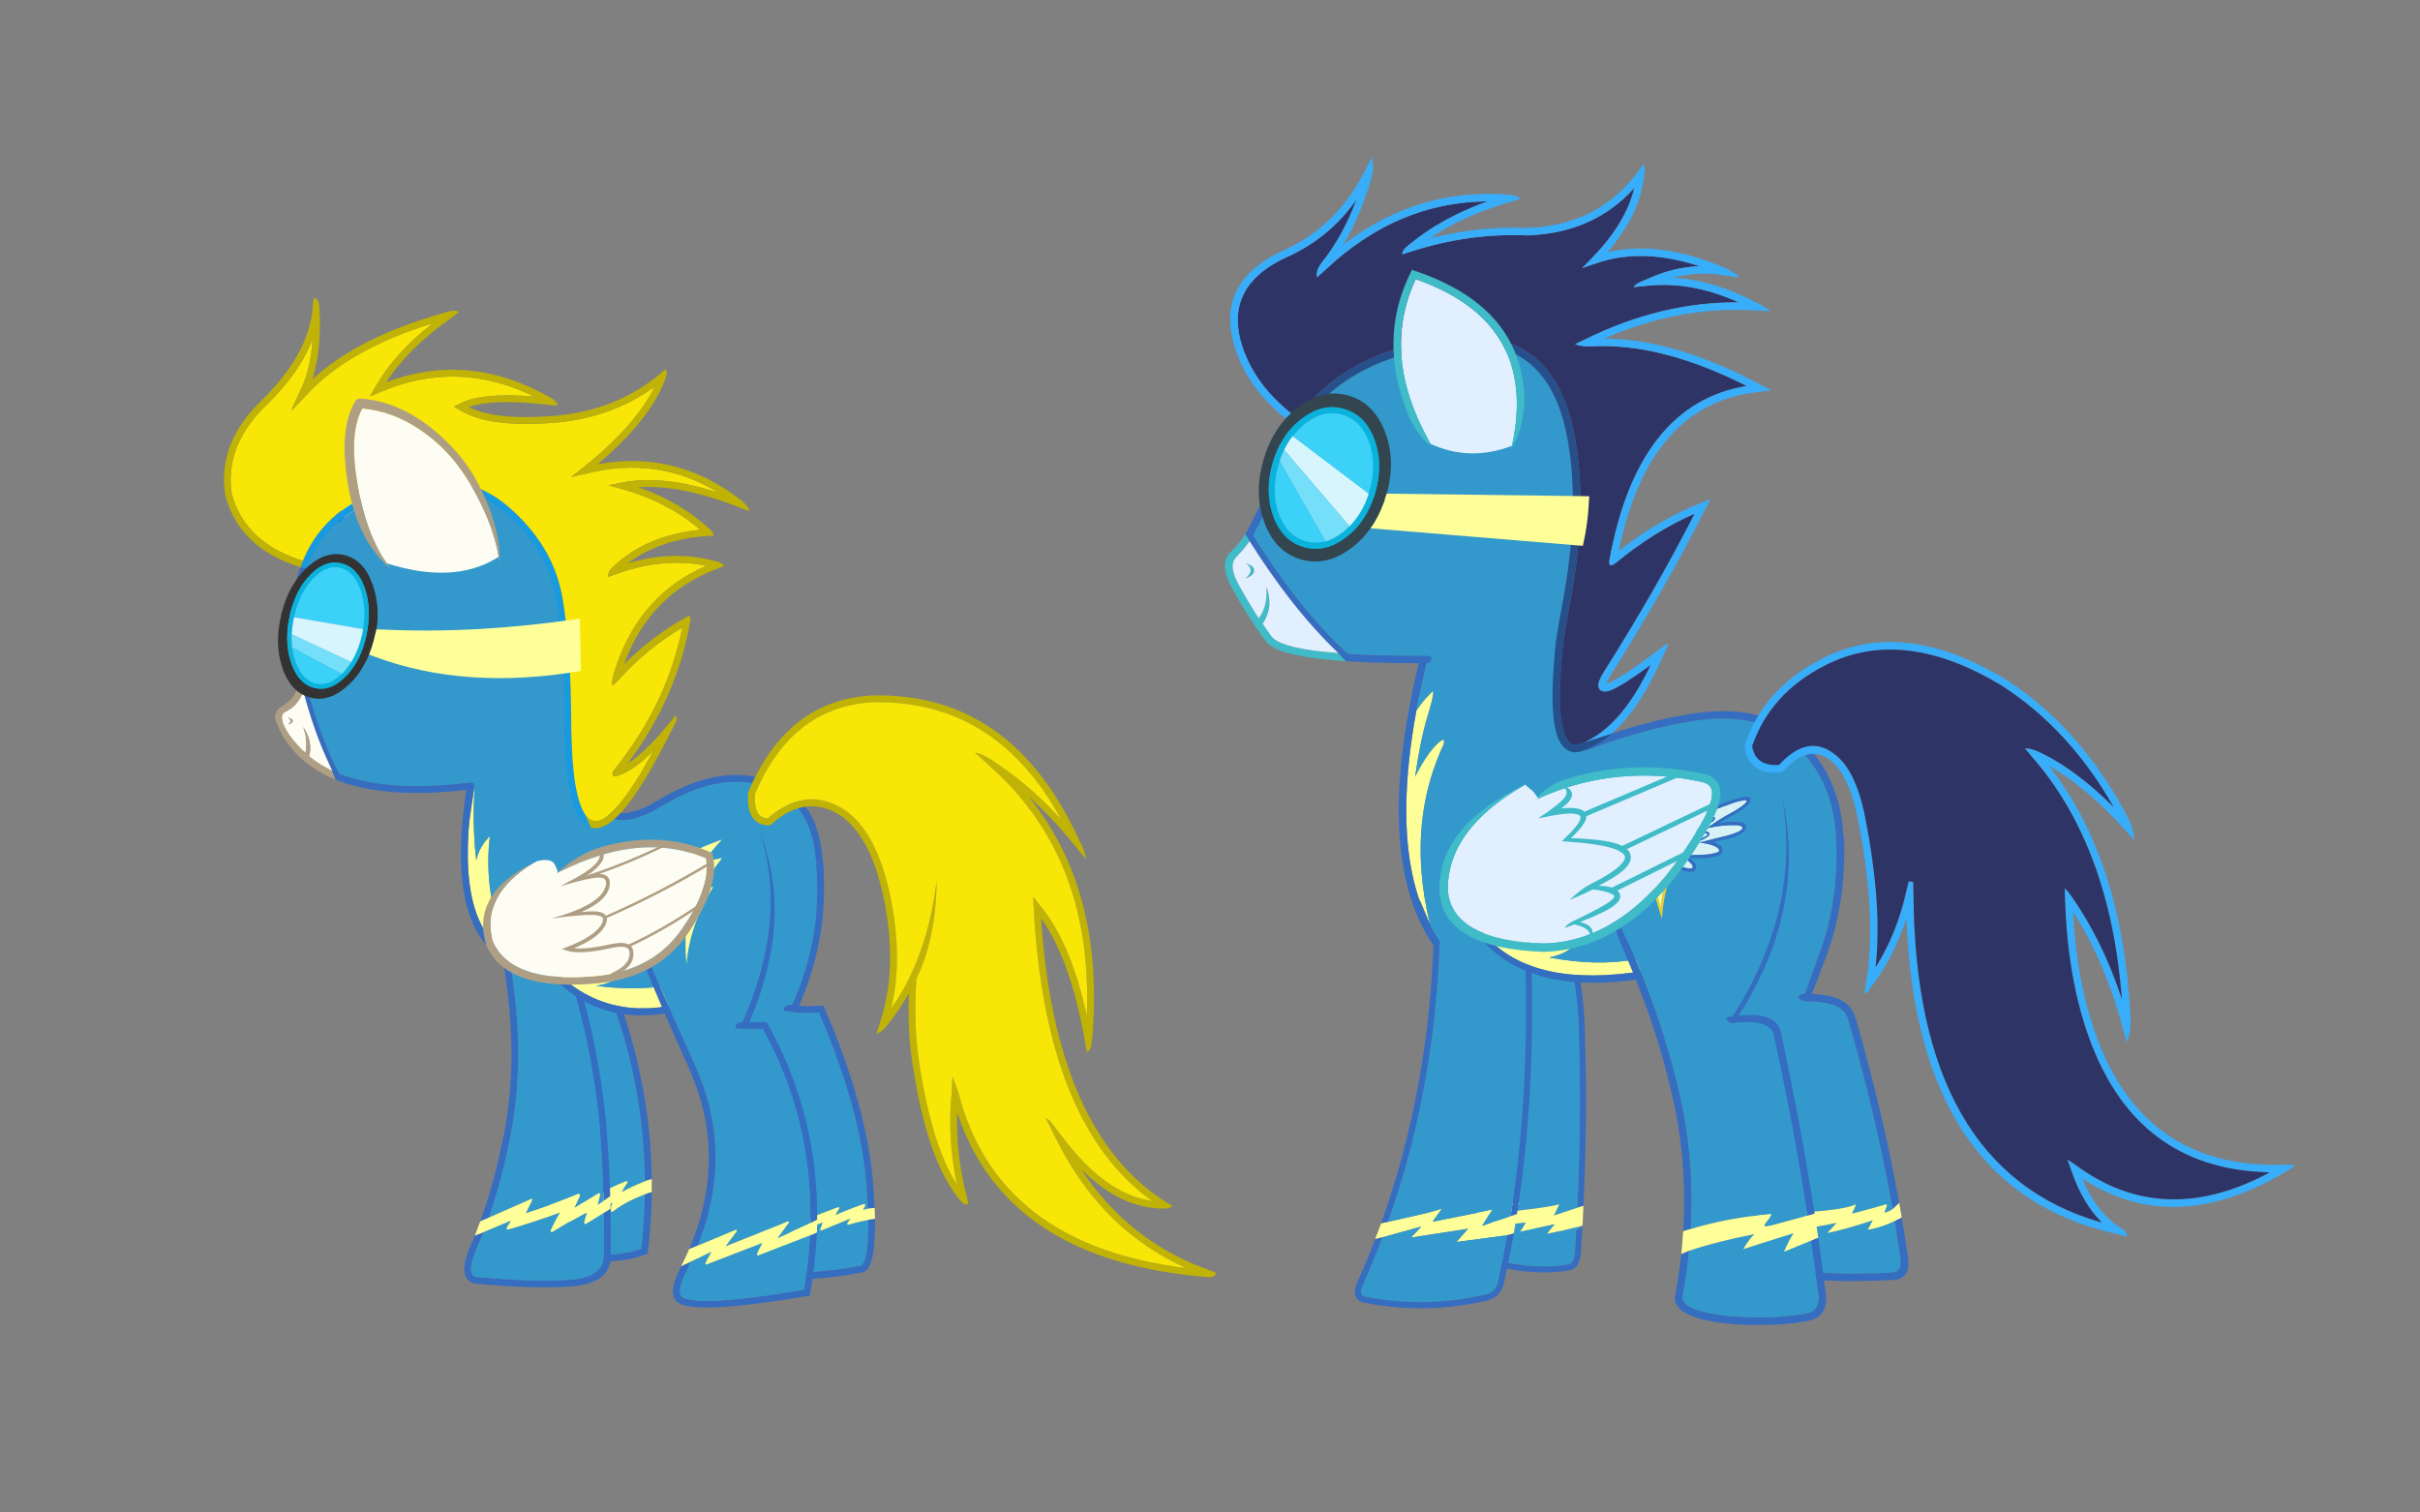 <svg xmlns="http://www.w3.org/2000/svg" version="1.1" xmlns:xlink="http://www.w3.org/1999/xlink" preserveAspectRatio="none" x="0px" y="0px" width="1000px" height="625px" viewBox="0 0 1000 625">
<rect x="0" y="0" width="1000" height="625" fill="#808080" stroke="none"/>
<defs>
<g id="Layer1_0_MEMBER_0_FILL">
<path fill="#356DC1" stroke="none" d=" M 653.3 517.3 Q 653.6 512.35 653.85 507.6 653.877 507.245 653.9 506.9 651.34 508.19 651.3 508.55 651.05 512.8 650.8 517.15 650.5 521.85 648.05 522.45 632.5 525.3 609.95 518.55 607.35 517.4 608.95 511.15 L 609 511.15 Q 609.95 507.15 610.85 501.85 610.85 501.55 610.9 501.3 610.55 501.15 610.25 501.05 L 610.2 501 609.7 500.75 608.55 500.15 Q 608.525 500.302 608.5 500.45 608.488 500.538 608.45 500.6 608.459 500.693 608.45 500.75 607.5 506.35 606.55 510.55 604.25 519.6 609.2 520.95 L 609.25 520.95 Q 632.45 527.9 648.45 524.9 L 648.5 524.9 Q 652.8 524.35 653.3 517.3 M 653.9 506.55 Q 653.942 506.448 653.95 506.35 L 653.2 506.7 653.15 506.75 Q 653.1 506.8 653.05 506.8 652.35 507.2 651.7 507.55 L 653.9 506.7 Q 653.919 506.641 653.9 506.55 M 652.5 430.8 L 652.5 430.85 Q 653.45 461.15 651.85 497.6 651.8 498.2 651.8 498.85 L 653.55 498.5 653.75 498.45 653.75 498.4 654.3 498.3 654.3 498.25 Q 654.312 498.142 654.3 498.05 654.359 497.429 654.4 496.85 655.95 460.8 655 430.8 L 655 430.75 Q 655 410.2 649.95 390.65 646.1 376 633.45 378.5 620.95 380.85 619 393.05 L 618.95 393.1 618.95 393.15 611.6 474.7 Q 610.6 485.4 609.5 493.75 609.45 494.1 609.4 494.55 L 609.6 494.55 609.6 494.6 612.15 495.1 615.05 495.65 Q 612.644 495.025 612.1 494.95 611.955 494.27 612 494 613.1 485.65 614.1 474.95 L 621.45 393.45 Q 623.15 382.95 633.9 380.95 644.3 379.1 647.55 391.3 L 647.55 391.25 Q 652.5 410.5 652.5 430.8 Z"/>

<path fill="#3399CC" stroke="none" d=" M 653.15 506.75 L 653.2 506.7 Q 644.358 508.876 639.25 509.8 L 642.55 505.8 628.15 508.95 Q 629.206 507.562 630.55 505.15 621.202 506.141 616.05 506.65 L 618.15 502 Q 612.778 501.513 609.7 500.75 L 610.2 501 610.25 501.05 Q 610.55 501.15 610.9 501.3 610.85 501.55 610.85 501.85 609.95 507.15 609 511.15 L 608.95 511.15 Q 607.35 517.4 609.95 518.55 632.5 525.3 648.05 522.45 650.5 521.85 650.8 517.15 651.05 512.8 651.3 508.55 651.34 508.19 653.9 506.9 653.906 506.816 653.9 506.7 L 651.7 507.55 Q 652.35 507.2 653.05 506.8 653.1 506.8 653.15 506.75 M 631.3 511.25 Q 631.121 511.307 630.95 511.35 630.52 511.419 630.1 511.5 L 629.85 511.5 Q 630.439 511.415 630.95 511.3 631.131 511.301 631.3 511.25 M 615.95 506.85 L 616 506.8 617.6 506.7 Q 616.71 506.777 615.95 506.85 M 652.5 430.85 L 652.5 430.8 Q 652.5 410.5 647.55 391.25 L 647.55 391.3 Q 644.3 379.1 633.9 380.95 623.15 382.95 621.45 393.45 L 614.1 474.95 Q 613.1 485.65 612 494 611.955 494.27 612.1 494.95 612.644 495.025 615.05 495.65 L 612.15 495.1 612.15 495.15 Q 613.2 495.735 620.3 496.55 627.391 497.366 627.85 497.05 626.898 498.481 625.85 500.45 640.992 498.736 644.3 497.65 643.436 499.508 642.1 502.3 649.141 499.963 653.55 498.5 L 651.8 498.85 Q 651.8 498.2 651.85 497.6 653.45 461.15 652.5 430.85 Z"/>

<path fill="#FFFF99" stroke="none" d=" M 616 506.8 L 615.95 506.85 Q 616.71 506.777 617.6 506.7 L 616 506.8 M 630.95 511.35 Q 631.121 511.307 631.3 511.25 631.131 511.301 630.95 511.3 630.439 511.415 629.85 511.5 L 630.1 511.5 Q 630.52 511.419 630.95 511.35 M 654.25 499.6 Q 654.3 498.95 654.3 498.3 L 653.75 498.4 653.75 498.45 653.55 498.5 Q 649.141 499.963 642.1 502.3 643.436 499.508 644.3 497.65 640.992 498.736 625.85 500.45 626.898 498.481 627.85 497.05 627.391 497.366 620.3 496.55 613.2 495.735 612.15 495.15 L 612.15 495.1 609.6 494.6 609.6 494.55 609.4 494.55 Q 609.3 494.95 609.25 495.4 609.2 495.7 609.15 496.05 608.95 497.4 608.75 498.7 608.65 499.45 608.55 500.15 L 609.7 500.75 Q 612.778 501.513 618.15 502 L 616.05 506.65 Q 621.202 506.141 630.55 505.15 629.206 507.562 628.15 508.95 L 642.55 505.8 639.25 509.8 Q 644.358 508.876 653.2 506.7 L 653.95 506.35 Q 653.95 506.2 653.95 506.05 L 653.95 506 Q 654 505.25 654.05 504.45 654.1 502.45 654.2 500.45 654.25 500.05 654.25 499.6 Z"/>
</g>

<g id="Layer1_0_MEMBER_1_FILL">
<path fill="#FFFF99" stroke="none" d=" M 624.35 502.55 Q 624.25 502.6 624.2 502.6 622.3 503.35 620.45 503.9 617.85 504.65 612.45 506.55 614.976 502.457 616.65 499.85 605.411 502.265 591.95 504.85 594.245 501.658 595.85 499.45 591.096 500.994 583.75 502.6 575.449 504.444 573.55 504.9 573 505 572.5 505.1 L 571.8 505.25 Q 571.7 505.3 571.6 505.3 L 570.7 505.5 570.7 505.55 Q 570.6 505.65 570.6 505.8 570.4 506.25 570.25 506.8 569.5 508.75 568.75 510.7 568.5 511.35 568.25 512.05 L 571.2 511.3 587.3 506.85 Q 584.328 510.183 583 511.4 L 606.65 507.75 601.85 513.2 Q 615.328 511.488 622.85 510.4 623.65 510.2 624.45 510 624.5 509.95 624.65 509.95 L 625.5 509.7 Q 625.55 509.5 625.6 509.3 L 625.6 509.25 Q 625.75 508.3 625.9 507.4 626.2 505.55 626.55 503.7 626.55 503.55 626.6 503.4 626.65 502.85 626.75 502.3 626.8 502 626.85 501.7 L 625 502.3 Q 624.85 502.35 624.75 502.4 L 624.35 502.55 Z"/>

<path fill="#3399CC" stroke="none" d=" M 562.95 531.5 Q 562.9 531.5 562.9 531.55 562.2 533.4 562.45 534.55 562.7 535.35 563.6 535.7 588.65 540.9 614.65 534.8 617.95 533.5 618.9 530.3 620.95 520.9 622.7 511.3 622.75 510.85 622.85 510.4 615.328 511.488 601.85 513.2 L 606.65 507.75 583 511.4 Q 584.328 510.183 587.3 506.85 L 571.2 511.3 571.2 511.35 Q 571.05 511.7 570.95 512 567.2 521.85 562.95 531.5 M 600.85 375 Q 596.2 379.5 594.9 389.55 592.7 450.15 574 503.6 573.75 504.25 573.55 504.9 575.449 504.444 583.75 502.6 591.096 500.994 595.85 499.45 594.245 501.658 591.95 504.85 605.411 502.265 616.65 499.85 614.976 502.457 612.45 506.55 617.85 504.65 620.45 503.9 622.3 503.35 624.2 502.6 624.3 501.8 624.45 501.05 631.7 454.3 630.4 401.15 629.45 374.2 613.4 371.8 605.45 370.7 600.85 375 Z"/>

<path fill="#356DC1" stroke="none" d=" M 562.85 538.1 L 563 538.15 Q 588.65 543.5 615.35 537.25 L 615.5 537.2 Q 620.05 535.4 621.3 530.9 L 621.35 530.85 Q 623.5 520.95 625.35 510.8 625.4 510.25 625.5 509.75 L 625.5 509.7 624.65 509.95 Q 624.5 509.95 624.45 510 623.65 510.2 622.85 510.4 622.75 510.85 622.7 511.3 620.95 520.9 618.9 530.3 617.95 533.5 614.65 534.8 588.65 540.9 563.6 535.7 562.7 535.35 562.45 534.55 562.2 533.4 562.9 531.55 562.9 531.5 562.95 531.5 567.2 521.85 570.95 512 571.05 511.7 571.2 511.35 L 571.2 511.3 568.25 512.05 Q 568.2 512.25 568.1 512.45 564.6 521.6 560.6 530.55 L 560.6 530.6 Q 559.5 533.4 560.05 535.15 560.5 537.25 562.85 538.1 M 592.4 389.25 L 592.4 389.35 Q 590.2 450.4 571.2 504.15 570.9 504.8 570.7 505.5 L 571.6 505.3 Q 571.7 505.3 571.8 505.25 L 572.5 505.1 Q 573 505 573.55 504.9 573.75 504.25 574 503.6 592.7 450.15 594.9 389.55 596.2 379.5 600.85 375 605.45 370.7 613.4 371.8 629.45 374.2 630.4 401.15 631.7 454.3 624.45 501.05 624.3 501.8 624.2 502.6 624.25 502.6 624.35 502.55 L 624.75 502.4 Q 624.85 502.35 625 502.3 L 626.85 501.7 Q 626.95 500.9 627.1 500.15 634.2 453.75 632.9 401.1 L 632.9 401.05 Q 631.85 371.6 613.75 369.3 604.5 368.05 599.15 373.2 593.85 378.1 592.4 389.25 Z"/>
</g>

<g id="Layer1_0_MEMBER_2_FILL">
<path fill="#FFFF99" stroke="none" d=" M 599.55 278.15 Q 599.146 278.546 598.7 278.95 597.502 280.135 596.4 281.35 594.232 283.812 592.55 286.45 L 591.8 290.9 Q 591.791 290.925 591.75 290.95 591.705 291.424 591.6 291.9 591.554 292.333 591.5 292.75 L 591.35 293.6 Q 590.746 297.418 590.25 301.1 587.606 321.462 588.75 338.1 589.708 351.677 593.2 362.75 593.61 364.069 594.05 365.3 593.975 364.884 593.9 364.45 L 598.2 374.65 Q 595.516 363.585 594.7 353.05 592.569 325.814 602.95 302.25 603.38 301.39 603.65 300.8 604.827 297.17 602.4 299.05 597.574 302.858 592.05 313.6 594.233 298.421 597.2 288.65 599.765 280.359 599.55 278.15 M 656.5 384.45 Q 658.645 382.616 656.2 382.95 641.921 383.711 629.25 380 623.683 378.353 618.4 375.85 618.308 375.699 618.2 375.55 L 618.4 375.85 618.35 375.9 621.2 379.3 621.15 379.25 Q 621.41 379.541 621.65 379.8 631.013 390.059 646.3 393.7 647.023 393.899 647.75 394.05 664.366 397.644 687.7 393.75 688.017 393.703 688.3 393.65 688.38 393.642 688.45 393.6 688.478 393.586 688.5 393.55 L 691.4 393 Q 692.739 390.632 693.15 388.1 L 693.5 386.35 691.75 386.85 Q 687.731 388.227 683.4 389.05 675.247 390.648 665.95 390.4 657.213 390.202 647.45 388.35 653.415 387.108 656.5 384.45 Z"/>

<path fill="#3399CC" stroke="none" d=" M 654.05 295.25 Q 650.816 286.783 650.3 267.25 649.913 253.719 644.05 247.2 638.209 240.929 626.95 241.5 603.98 242.678 596.9 266.2 595.778 270.837 594.75 275.5 594.556 276.375 594.35 277.25 593.673 280.428 593 283.6 592.721 285.139 592.4 286.65 592.486 286.553 592.55 286.45 594.232 283.812 596.4 281.35 597.502 280.135 598.7 278.95 599.146 278.546 599.55 278.15 599.765 280.359 597.2 288.65 594.233 298.421 592.05 313.6 597.574 302.858 602.4 299.05 604.827 297.17 603.65 300.8 603.38 301.39 602.95 302.25 592.569 325.814 594.7 353.05 595.516 363.585 598.2 374.65 598.273 374.962 598.35 375.25 598.595 375.739 598.85 376.2 598.972 376.439 599.1 376.65 L 599.1 376.65 Q 600.436 378.986 602.4 382.05 L 615.4 375.45 Q 616.018 374.816 618.2 375.75 618.325 375.829 618.4 375.85 L 618.2 375.55 Q 618.308 375.699 618.4 375.85 623.683 378.353 629.25 380 641.921 383.711 656.2 382.95 658.645 382.616 656.5 384.45 653.415 387.108 647.45 388.35 657.213 390.202 665.95 390.4 675.247 390.648 683.4 389.05 687.731 388.227 691.75 386.85 L 693.5 386.35 693.15 388.1 Q 692.739 390.632 691.4 393 691.37 393.041 691.35 393.05 692.366 392.855 693.35 392.6 694.662 392.339 695.9 392.05 712.265 388.283 724.8 383.6 763.857 369.072 766.05 345.75 767.159 316.193 747.75 299.1 733.458 286.658 707.45 290.55 687.489 293.641 665.2 301.9 665.163 301.915 665.1 301.9 661.414 303.482 658.55 301.55 655.897 299.98 654.05 295.25 Z"/>

<path fill="#356DC1" stroke="none" d=" M 653.4 267.2 L 653.4 267.15 Q 652.963 252.233 646.35 245.1 639.693 237.748 626.8 238.4 601.624 239.635 593.9 265.4 L 593.9 265.45 593.9 265.45 Q 592.504 271.197 591.3 276.7 591.287 276.882 591.25 277.05 589.701 284.427 588.55 291.4 588.256 293.176 588 294.9 586.322 305.912 585.65 315.9 584.87 328.567 585.75 339.6 586.698 351.657 589.65 361.75 592.255 370.72 596.4 378.15 L 596.4 378.2 Q 597.811 380.623 599.3 382.9 L 600.15 384.2 Q 600.837 384.21 601.35 383.7 601.98 383.196 602.4 382.05 600.436 378.986 599.1 376.65 L 599.1 376.65 Q 598.972 376.439 598.85 376.2 598.595 375.739 598.35 375.25 598.273 374.962 598.2 374.65 L 593.9 364.45 Q 593.975 364.884 594.05 365.3 593.61 364.069 593.2 362.75 589.708 351.677 588.75 338.1 587.606 321.462 590.25 301.1 590.746 297.418 591.35 293.6 L 591.5 292.75 Q 591.554 292.333 591.6 291.9 591.705 291.424 591.75 290.95 591.791 290.925 591.8 290.9 L 592.55 286.45 Q 592.486 286.553 592.4 286.65 592.721 285.139 593 283.6 593.673 280.428 594.35 277.25 594.556 276.375 594.75 275.5 595.778 270.837 596.9 266.2 603.98 242.678 626.95 241.5 638.209 240.929 644.05 247.2 649.913 253.719 650.3 267.25 650.816 286.783 654.05 295.25 655.897 299.98 658.55 301.55 661.414 303.482 665.1 301.9 665.163 301.915 665.2 301.9 687.489 293.641 707.45 290.55 733.458 286.658 747.75 299.1 767.159 316.193 766.05 345.75 763.857 369.072 724.8 383.6 712.265 388.283 695.9 392.05 694.662 392.339 693.35 392.6 692.366 392.855 691.35 393.05 691.37 393.041 691.4 393 L 688.5 393.55 Q 688.478 393.586 688.45 393.6 688.38 393.642 688.3 393.65 688.017 393.703 687.7 393.75 664.366 397.644 647.75 394.05 647.023 393.899 646.3 393.7 631.013 390.059 621.65 379.8 621.41 379.541 621.15 379.25 L 621.2 379.3 618.35 375.9 618.4 375.85 Q 618.325 375.829 618.2 375.75 616.018 374.816 615.4 375.45 619.504 381.69 625 386.25 627.787 388.563 630.9 390.4 635.743 393.333 641.45 395.2 642.832 395.696 644.25 396.1 653.905 398.794 665.8 398.8 675.269 398.82 686.15 397.15 687.511 396.933 688.85 396.7 690.112 396.475 691.35 396.25 L 691.4 396.25 Q 712.981 391.621 728.55 385.5 767.304 370.336 769.1 346 L 769.1 345.95 Q 770.314 314.783 749.8 296.8 734.622 283.383 706.95 287.55 686.682 290.666 664 299.05 L 663.95 299.1 Q 661.859 299.995 660.2 299 658.344 297.716 656.95 294.15 653.886 285.988 653.4 267.2 Z"/>
</g>

<g id="Layer1_0_MEMBER_3_FILL">
<path fill="#000000" stroke="none" d=" M 515.75 220.9 L 515.75 220.95 515.75 220.95 515.75 220.9 M 530.6 235.15 L 530.6 235.2 530.6 235.2 530.6 235.15 Z"/>

<path fill="#40BBC8" stroke="none" d=" M 530.65 236.6 Q 530.722 238.312 530.55 239.9 530.067 244.616 527.45 248.2 523.824 242.705 519.35 234.7 L 519.35 234.65 Q 515.951 228.642 516.85 225.15 517.164 224.02 517.95 223.15 L 517.95 223.1 Q 521.334 219.689 523.7 216.25 L 521.95 213.35 Q 519.51 217.177 515.75 220.95 L 515.75 220.95 Q 515.109 221.547 514.65 222.25 511.465 226.991 516.65 236.2 L 516.65 236.2 Q 521.827 245.395 525.9 251.35 525.994 251.475 526.05 251.6 528.184 254.773 530.4 257.7 534.429 263.384 557.9 265.5 560.576 265.731 563.5 265.9 L 560.25 262.55 Q 556.914 262.313 553.95 262 536.31 260.042 532.85 255.85 531.038 253.445 529.05 250.45 531.999 246.113 531.85 241.2 531.789 238.304 530.6 235.2 L 530.6 235.2 530.65 236.6 M 525.5 228.35 Q 525.663 226.585 522 225.4 523.909 226.615 524.1 228.15 524.274 229.556 522.3 231.45 522.082 231.673 521.8 231.9 L 522.6 231.5 Q 525.6 230.314 525.5 228.35 Z"/>

<path fill="#E1EFFF" stroke="none" d=" M 530.6 235.2 L 530.6 235.15 530.6 235.2 Q 531.789 238.304 531.85 241.2 531.999 246.113 529.05 250.45 531.038 253.445 532.85 255.85 536.31 260.042 553.95 262 556.914 262.313 560.25 262.55 560.363 262.591 560.45 262.6 555.242 257.655 550.05 251.85 544.866 246.037 539.7 239.35 531.795 229.078 524 216.75 523.862 216.508 523.7 216.25 521.334 219.689 517.95 223.1 L 517.95 223.15 Q 517.164 224.02 516.85 225.15 515.951 228.642 519.35 234.65 L 519.35 234.7 Q 523.824 242.705 527.45 248.2 530.067 244.616 530.55 239.9 530.722 238.312 530.65 236.6 L 530.6 235.2 M 522 225.4 Q 525.663 226.585 525.5 228.35 525.6 230.314 522.6 231.5 L 521.8 231.9 Q 522.082 231.673 522.3 231.45 524.274 229.556 524.1 228.15 523.909 226.615 522 225.4 Z"/>

<path fill="#356DC1" stroke="none" d=" M 540.35 171.95 L 540.35 172 Q 540.083 172.693 539.8 173.35 539.507 174.183 539.2 174.95 533.786 188.831 529.1 199.05 526.402 205.016 523.9 209.75 523.077 211.382 522.25 212.85 522.238 212.9 522.2 212.9 522.129 213.079 522 213.2 521.993 213.304 521.95 213.35 L 523.7 216.25 Q 523.862 216.508 524 216.75 531.795 229.078 539.7 239.35 544.866 246.037 550.05 251.85 555.242 257.655 560.45 262.6 560.363 262.591 560.25 262.55 L 563.5 265.9 Q 563.82 265.954 564.15 265.95 569.361 266.303 575.4 266.5 583.957 266.761 594.15 266.75 L 596.45 266.8 Q 598.852 266.904 598.85 264.55 598.894 263.655 595.7 263.65 L 594.15 263.65 Q 582.284 263.677 572.65 263.3 568.279 263.125 564.35 262.85 559.134 258.108 553.95 252.5 539.3 236.604 525.15 213.9 525.519 213.256 525.9 212.55 528.402 207.878 531.15 201.85 535.881 191.759 541.35 177.85 541.899 176.485 542.45 175.05 542.813 174.137 543.15 173.2 543.695 172.085 544.25 171 544.493 170.589 544.7 170.15 L 542.25 168.25 542.15 168.4 542.15 168.4 Q 541.929 168.853 541.7 169.25 541.267 170.071 540.85 170.85 540.613 171.386 540.35 171.9 L 540.35 171.95 Z"/>

<path fill="#3399CC" stroke="none" d=" M 649.5 265.75 Q 649.497 265.72 649.5 265.65 L 649.5 265.65 Q 649.948 257.516 652.65 243.6 660.819 201.306 654.45 171.15 645.399 128.524 601.95 135.7 L 601.9 135.7 Q 560.972 142.988 545.65 168.65 545.607 168.696 545.55 168.75 545.524 168.847 545.45 168.9 545.077 169.543 544.7 170.15 544.493 170.589 544.25 171 543.695 172.085 543.15 173.2 542.813 174.137 542.45 175.05 541.899 176.485 541.35 177.85 535.881 191.759 531.15 201.85 528.402 207.878 525.9 212.55 525.519 213.256 525.15 213.9 539.3 236.604 553.95 252.5 559.134 258.108 564.35 262.85 568.279 263.125 572.65 263.3 582.284 263.677 594.15 263.65 L 595.7 263.65 Q 598.894 263.655 598.85 264.55 L 649.5 265.75 Z"/>

<path fill="#26508C" stroke="none" d=" M 649.5 265.65 Q 649.497 265.72 649.5 265.75 647.812 286.269 650.35 295.35 650.903 297.337 651.65 298.8 652.558 300.66 653.75 301.75 654.091 302.053 654.45 302.3 657.285 304.451 661.4 302.95 665.089 301.695 668.55 299.4 670.967 297.886 673.25 295.85 L 662.05 299.4 Q 661.423 299.666 660.8 299.9 660.595 299.979 660.4 300.05 657.944 300.931 656.25 299.8 655.444 299.173 654.8 298.1 653.926 296.696 653.3 294.5 650.94 285.746 652.55 265.9 L 652.55 265.85 Q 653.006 257.86 655.65 244.15 663.988 201.141 657.5 170.45 647.825 124.992 601.4 132.65 L 601.4 132.65 Q 560.988 139.862 544.65 164.4 544.355 164.895 544.05 165.35 543.918 165.561 543.8 165.75 L 543.75 165.7 542.25 168.25 544.7 170.15 Q 545.077 169.543 545.45 168.9 545.524 168.847 545.55 168.75 545.607 168.696 545.65 168.65 560.972 142.988 601.9 135.7 L 601.95 135.7 Q 645.399 128.524 654.45 171.15 660.819 201.306 652.65 243.6 649.948 257.516 649.5 265.65 L 649.5 265.65 Z"/>

<path fill="#2F3466" stroke="none" d=" M 665.6 98.85 Q 679.209 84.672 682.65 70.35 665.746 89.167 638 90 L 637.9 89.95 Q 614.596 88.987 591 96.45 L 586.8 97.8 Q 586.466 96.161 589.8 93.65 603.139 82.647 622 75.9 584.72 76.166 555 104.2 L 551.6 107.25 Q 550.812 104.855 553.35 101.35 562.119 90.562 567.85 75.15 556.685 91.003 539.35 98.8 514.205 110.143 519.8 132.9 L 519.8 132.85 Q 524.358 150.486 541.15 163.75 542.44 164.751 543.75 165.7 L 543.8 165.75 Q 543.918 165.561 544.05 165.35 544.355 164.895 544.65 164.4 560.988 139.862 601.4 132.65 L 601.4 132.65 Q 647.825 124.992 657.5 170.45 663.988 201.141 655.65 244.15 653.006 257.86 652.55 265.85 L 652.55 265.9 Q 650.94 285.746 653.3 294.5 653.926 296.696 654.8 298.1 655.444 299.173 656.25 299.8 657.944 300.931 660.4 300.05 660.595 299.979 660.8 299.9 661.423 299.666 662.05 299.4 665.36 297.966 668.5 295.65 680.008 287.29 689.5 267.4 677.412 276.243 672.75 277.95 670.891 278.639 669.9 278.4 668.001 278.131 667.8 276.2 667.504 274.448 670.35 269.9 691.538 236.363 707.6 204.95 691.025 212.115 674.85 225.4 671.722 227.696 672.4 223.95 L 672.4 223.95 Q 684.211 159.542 729.1 152.2 695.733 135.305 668.3 135.7 661.163 136.246 658.15 134.9 L 662.1 133.05 Q 693.686 117.377 725.75 117.65 707.034 109.165 689.45 110.65 L 682.3 111.35 Q 682.671 110.509 684.65 109.45 L 688.7 107.7 Q 699.033 103.068 709.55 102.7 686.061 94.99 667.2 101.4 L 661.05 103.5 665.6 98.85 Z"/>

<path fill="#38ADFA" stroke="none" d=" M 682.65 70.35 Q 679.209 84.672 665.6 98.85 L 661.05 103.5 667.2 101.4 Q 686.061 94.99 709.55 102.7 699.033 103.068 688.7 107.7 L 684.65 109.45 Q 682.671 110.509 682.3 111.35 L 689.45 110.65 Q 707.034 109.165 725.75 117.65 693.686 117.377 662.1 133.05 L 658.15 134.9 Q 661.163 136.246 668.3 135.7 695.733 135.305 729.1 152.2 684.211 159.542 672.4 223.95 L 672.4 223.95 Q 671.722 227.696 674.85 225.4 691.025 212.115 707.6 204.95 691.538 236.363 670.35 269.9 667.504 274.448 667.8 276.2 668.001 278.131 669.9 278.4 670.891 278.639 672.75 277.95 677.412 276.243 689.5 267.4 680.008 287.29 668.5 295.65 665.36 297.966 662.05 299.4 L 673.25 295.85 Q 673.983 295.261 674.65 294.6 685.686 284.27 694.75 263.25 L 696.55 259.25 695.9 258.8 692.4 261.45 Q 676.955 273.049 671.65 275.05 671.302 275.179 671 275.25 671.431 274.006 672.95 271.55 695.474 235.902 712.2 202.65 L 714.05 199 710.3 200.5 Q 693.015 207.202 676.2 220.35 688.905 159.101 734.4 154.65 L 738.8 154.05 738.85 153.75 734.95 151.75 Q 699.4 132.777 670.3 132.6 701.315 118.974 732.8 121 L 738.85 121.25 Q 737.435 119.936 733.65 118.05 715.674 108.411 698.7 107.45 708.962 104.746 719.4 106.45 L 723.9 107.1 726.25 107.2 Q 724.283 105.442 720.3 103.5 693.188 91.825 671.55 96.95 685.18 81.082 686.7 65.05 687.199 61.743 686.65 60.55 L 686.65 60.5 683.9 63.95 Q 667.321 86.071 637.9 86.9 618.163 86.081 598.2 91.2 612.186 81.713 631.3 76.15 L 635.55 74.9 Q 634.389 73.507 631 73.15 593.087 70.15 562.4 93.8 569.118 82.652 573.5 68 575.509 61.609 574.1 57.8 L 572.05 61.8 Q 560.416 85.895 538.05 96 510.413 108.462 516.85 133.65 L 516.85 133.65 Q 521.175 150.799 536.55 164 537.756 165.018 539 166 540.023 166.815 541.05 167.6 541.609 168.008 542.15 168.4 L 542.25 168.25 543.75 165.7 Q 542.44 164.751 541.15 163.75 524.358 150.486 519.8 132.85 L 519.8 132.9 Q 514.205 110.143 539.35 98.8 556.685 91.003 567.85 75.15 562.119 90.562 553.35 101.35 550.812 104.855 551.6 107.25 L 555 104.2 Q 584.72 76.166 622 75.9 603.139 82.647 589.8 93.65 586.466 96.161 586.8 97.8 L 591 96.45 Q 614.596 88.987 637.9 89.95 L 638 90 Q 665.746 89.167 682.65 70.35 Z"/>
</g>

<g id="Layer1_0_MEMBER_4_FILL">
<path fill="#33464F" stroke="none" d=" M 564.7 156.2 Q 561.841 155.375 559 155.3 551.295 155.205 543.7 160.95 542.287 162.041 541 163.2 532.946 170.601 529.45 182.6 L 529.45 182.6 Q 525.316 196.521 529.75 208.55 534.211 220.764 544.85 223.85 544.903 223.866 544.95 223.85 545.48 224.034 546 224.15 555.963 226.569 565.8 219.1 569.521 216.298 572.4 212.65 572.935 212.043 573.4 211.35 L 575.25 208.65 575.2 208.65 Q 575.349 208.41 575.5 208.15 577.21 205.315 578.5 202.05 579.102 200.644 579.6 199.15 L 579.5 199.1 580.3 196.7 580.35 196.7 Q 580.423 196.434 580.5 196.15 580.523 196.087 580.55 196 583.952 182.889 579.8 171.6 576.861 163.622 571.35 159.5 569.895 158.403 568.2 157.55 566.55 156.765 564.7 156.2 M 539.55 171.25 Q 542.03 168.183 545.15 165.75 553.91 159.05 562.8 161.75 571.66 164.323 575.35 174.65 578.967 184.662 575.55 196.4 L 575.55 196.45 Q 575.35 197.112 575.15 197.75 L 575.1 197.75 575.1 197.8 Q 575.049 198.052 574.95 198.25 572.157 206.397 566.8 211.85 L 566.8 211.85 Q 566.698 211.976 566.6 212.05 565.166 213.461 563.55 214.65 559.99 217.427 556.35 218.6 556.179 218.664 555.95 218.7 551.031 220.198 546 218.75 537.103 216.123 533.4 205.8 529.785 195.768 533.2 184 533.687 182.309 534.3 180.7 L 534.3 180.75 Q 534.981 178.831 535.85 177.15 L 535.85 177.2 Q 537.462 173.975 539.55 171.25 Z"/>

<path fill="#0AB3DC" stroke="none" d=" M 545.15 165.75 Q 542.03 168.183 539.55 171.25 537.462 173.975 535.85 177.2 L 535.85 177.15 Q 534.981 178.831 534.3 180.75 L 534.3 180.7 Q 533.687 182.309 533.2 184 529.785 195.768 533.4 205.8 537.103 216.123 546 218.75 551.031 220.198 555.95 218.7 556.179 218.664 556.35 218.6 559.99 217.427 563.55 214.65 565.166 213.461 566.6 212.05 566.698 211.976 566.8 211.85 L 566.8 211.85 Q 572.157 206.397 574.95 198.25 575.049 198.052 575.1 197.8 L 575.1 197.75 575.15 197.75 Q 575.35 197.112 575.55 196.45 L 575.55 196.4 Q 578.967 184.662 575.35 174.65 571.66 164.323 562.8 161.75 553.91 159.05 545.15 165.75 M 541.4 172.9 Q 541.476 172.862 541.5 172.8 543.781 169.946 546.65 167.7 554.319 161.841 562.1 164.1 569.801 166.413 573.05 175.45 576.366 184.786 573.15 195.7 L 573.15 195.7 Q 573.027 196.199 572.85 196.7 L 572.8 197 572.8 197.05 Q 570.163 204.892 565.05 210.1 L 564.95 210.15 Q 563.602 211.54 562.05 212.7 558.696 215.322 555.3 216.35 555.207 216.377 555.1 216.4 550.932 217.58 546.7 216.35 L 546.75 216.35 Q 538.981 214.032 535.7 205 532.396 195.646 535.55 184.7 535.797 183.939 536.05 183.2 536.319 182.398 536.6 181.6 L 536.6 181.6 Q 537.195 180.004 537.9 178.6 537.977 178.464 538.05 178.3 L 538.05 178.3 Q 539.518 175.381 541.4 172.9 Z"/>

<path fill="#000000" stroke="none" d=" M 565.05 210.1 Q 565.008 210.142 564.95 210.15 L 565.05 210.1 565.05 210.1 M 572.75 197.05 L 572.8 197 572.85 196.7 Q 572.827 196.874 572.75 197.05 Z"/>

<path fill="#FFFFFF" stroke="none" d=" M 572.8 197 L 572.75 197.05 572.8 197.05 572.8 197 Z"/>

<path fill="#3CD1F7" stroke="none" d=" M 536.05 183.2 Q 535.797 183.939 535.55 184.7 532.396 195.646 535.7 205 538.981 214.032 546.75 216.35 L 546.7 216.35 Q 550.932 217.58 555.1 216.4 L 536.05 183.2 M 541.5 172.8 Q 541.476 172.862 541.4 172.9 L 572.85 196.7 Q 573.027 196.199 573.15 195.7 L 573.15 195.7 Q 576.366 184.786 573.05 175.45 569.801 166.413 562.1 164.1 554.319 161.841 546.65 167.7 543.781 169.946 541.5 172.8 Z"/>

<path fill="#D7F5FD" stroke="none" d=" M 538.05 178.3 Q 537.977 178.464 537.9 178.6 L 564.95 210.15 Q 565.008 210.142 565.05 210.1 L 565.05 210.1 Q 570.163 204.892 572.8 197.05 L 572.75 197.05 Q 572.827 196.874 572.85 196.7 L 541.4 172.9 Q 539.518 175.381 538.05 178.3 L 538.05 178.3 Z"/>

<path fill="#75DFF9" stroke="none" d=" M 536.6 181.6 L 536.6 181.6 Q 536.319 182.398 536.05 183.2 L 555.1 216.4 Q 555.207 216.377 555.3 216.35 558.696 215.322 562.05 212.7 563.602 211.54 564.95 210.15 L 537.9 178.6 Q 537.195 180.004 536.6 181.6 Z"/>

<path fill="#FFFF99" stroke="none" d=" M 661.35 218.25 Q 663.561 209.075 664 197.75 L 580.35 196.7 580.3 196.7 579.5 199.1 579.6 199.15 Q 579.102 200.644 578.5 202.05 577.21 205.315 575.5 208.15 575.349 208.41 575.2 208.65 L 575.25 208.65 573.4 211.35 Q 573.554 211.195 573.65 211 L 661.35 218.25 Z"/>
</g>

<g id="Layer1_0_MEMBER_5_FILL">
<path fill="#E1EFFF" stroke="none" d=" M 598 175.3 L 598.4 176.1 Q 614.68 183.586 632.1 176.9 L 632.15 176.6 Q 643.107 125.775 592.3 108.05 577.748 139.161 598 175.3 Z"/>

<path fill="#40BBC8" stroke="none" d=" M 590.7 104.2 L 590.15 105.45 Q 576.32 133.349 589.6 165.1 594.667 175.047 598.75 176.65 L 598.4 176.1 598 175.3 Q 577.748 139.161 592.3 108.05 643.107 125.775 632.15 176.6 L 632.1 176.9 631.85 178.1 Q 636.208 171.208 637.2 159.9 637.581 119.965 592.05 104.65 L 590.7 104.2 Z"/>
</g>

<g id="Layer1_0_MEMBER_6_FILL">
<path fill="#3399CC" stroke="none" d=" M 783.1 505.2 Q 783 504.85 782.95 504.55 780.55 505.7 778.1 506.55 774.983 507.632 771.8 508.15 L 773.9 504.25 Q 762.507 508.018 755.1 509.5 756.706 507.837 758.95 505.3 741.1 509.15 731.8 507.7 730.95 507.55 730.15 507.4 730.15 507.6 730.15 507.8 730.25 513.7 730.2 519.75 L 730.2 519.9 Q 730 522.95 734.65 523.8 L 734.7 523.8 Q 753.05 527.45 782.4 525.85 786.05 525.2 785.35 519.9 784.25 512.5 783.1 505.2 M 751.95 393.7 Q 759.55 373.15 758.95 348.4 L 701.3 384.9 719.4 442.85 Q 727.85 469.6 729.7 498.85 729.7 499.4 729.75 500 731.37 502.211 747.25 500.9 763.185 499.65 766.75 497.7 766.842 498.075 766.55 498.7 L 765.25 501.55 Q 775.979 498.737 779.6 497.6 779.7 497.866 779.7 498.25 L 778.6 501.15 Q 778.65 501.1 778.7 501.1 780.65 500.7 782.1 499.6 781.95 498.7 781.8 497.8 775 460.05 763.75 421.5 L 763.75 421.45 Q 762.4 416.65 756.9 415.05 L 756.85 415.05 Q 753.65 413.95 746.55 413.75 L 745.85 413.75 Q 743.1 413.2 743.25 412 743.3 410.75 745.8 410.7 L 751.95 393.7 Z"/>

<path fill="#356DC1" stroke="none" d=" M 728.85 507.1 Q 728.55 507 728.3 506.95 L 727 506.6 Q 727 507 727.05 507.4 727.15 513.4 727.1 519.5 726.15 525.35 734.1 526.8 752.8 530.5 782.7 528.9 L 782.8 528.9 Q 789.65 528.3 788.4 519.5 787.3 511.85 786.05 504.3 785.95 503.65 785.85 503.05 L 784.7 503.65 Q 784.55 503.7 784.4 503.8 783.7 504.2 782.95 504.55 783 504.85 783.1 505.2 784.25 512.5 785.35 519.9 786.05 525.2 782.4 525.85 753.05 527.45 734.7 523.8 L 734.65 523.8 Q 730 522.95 730.2 519.9 L 730.2 519.75 Q 730.25 513.7 730.15 507.8 730.15 507.6 730.15 507.4 729.45 507.25 728.85 507.1 M 762 345.85 L 758.9 345.95 758.95 347.5 Q 758.95 347.9 758.95 348.4 759.55 373.15 751.95 393.7 L 745.8 410.7 Q 743.3 410.75 743.25 412 743.1 413.2 745.85 413.75 L 746.55 413.75 Q 753.65 413.95 756.85 415.05 L 756.9 415.05 Q 762.4 416.65 763.75 421.45 L 763.75 421.5 Q 775 460.05 781.8 497.8 781.95 498.7 782.1 499.6 782.45 499.35 782.75 499.05 782.85 498.95 782.95 498.85 L 783.6 498.2 783.65 498.2 784.8 497.1 Q 784.6 496.15 784.45 495.3 777.7 458.3 766.75 420.65 L 766.75 420.7 Q 765 414.25 757.75 412.1 L 757.85 412.1 Q 754.85 411.1 748.75 410.75 L 754.8 394.75 Q 762.75 373.3 762.05 347.35 L 762 345.85 M 701 383.85 L 698.05 384.75 716.5 443.8 Q 724.65 469.65 726.5 498 726.55 498.5 726.6 499.05 L 727.6 499.35 727.6 499.4 728.5 499.65 Q 728.75 499.7 729 499.8 729.35 499.9 729.75 500 729.7 499.4 729.7 498.85 727.85 469.6 719.4 442.85 L 701.3 384.9 701 383.85 Z"/>

<path fill="#FFFF99" stroke="none" d=" M 727.6 499.35 L 726.6 499.05 Q 726.6 499.7 726.7 500.4 726.65 500.5 726.7 500.6 726.85 502.9 726.95 505.2 726.95 505.65 727 506.1 727 506.35 727 506.6 L 728.3 506.95 Q 728.55 507 728.85 507.1 729.45 507.25 730.15 507.4 730.95 507.55 731.8 507.7 741.1 509.15 758.95 505.3 756.706 507.837 755.1 509.5 762.507 508.018 773.9 504.25 L 771.8 508.15 Q 774.983 507.632 778.1 506.55 780.55 505.7 782.95 504.55 783.7 504.2 784.4 503.8 784.55 503.7 784.7 503.65 L 785.85 503.05 Q 785.8 502.85 785.75 502.65 L 785.75 502.6 Q 785.65 502 785.55 501.4 785.35 500.3 785.15 499.25 L 785.15 499.2 Q 785.1 499 785.1 498.85 784.95 497.95 784.8 497.1 L 783.65 498.2 783.6 498.2 782.95 498.85 Q 782.85 498.95 782.75 499.05 782.45 499.35 782.1 499.6 780.65 500.7 778.7 501.1 778.65 501.1 778.6 501.15 L 779.7 498.25 Q 779.7 497.866 779.6 497.6 775.979 498.737 765.25 501.55 L 766.55 498.7 Q 766.842 498.075 766.75 497.7 763.185 499.65 747.25 500.9 731.37 502.211 729.75 500 729.35 499.9 729 499.8 728.75 499.7 728.5 499.65 L 727.6 499.4 727.6 499.35 Z"/>
</g>

<g id="Layer1_0_MEMBER_7_FILL">
<path fill="#356DC1" stroke="none" d=" M 698 516.85 Q 697.819 516.909 697.65 516.95 L 694.75 518.15 Q 694.587 519.645 694.4 521.15 693.514 528.492 692.15 535.95 L 692.05 536.2 692.05 536.35 Q 692.232 545.17 716.65 547.2 735.509 548.253 747.8 545.7 L 747.85 545.65 Q 755.502 543.694 754.45 534.65 L 754.45 534.6 Q 753.324 525.63 752.05 516.5 751.711 514.009 751.35 511.45 L 750.9 511.65 750.9 511.6 750 511.95 Q 749.851 512.051 749.65 512.1 748.996 512.422 748.3 512.7 748.68 515.136 749 517.55 750.271 526.346 751.35 535 752.047 541.103 747.2 542.55 735.192 545.109 716.9 544 696.062 542.329 695.2 536.25 696.688 528.211 697.6 520.3 697.822 518.578 698 516.85 M 736.35 329.4 L 736.5 330.2 Q 744.035 375.723 715.95 419.9 713.41 420.103 713.5 420.75 713.713 422.936 716 422.85 L 716.05 422.8 Q 716.112 422.825 716.15 422.8 730.231 421.172 732.7 426.8 740.703 463.285 746.25 498.45 746.558 500.426 746.85 502.4 748.422 501.987 748.15 502.15 L 748.15 502.15 749.05 501.8 749.05 501.85 749.85 501.55 Q 749.578 499.666 749.25 497.75 743.688 462.556 735.75 426 L 735.7 425.85 Q 733.353 418.003 718.45 419.7 747.055 374.916 736.25 328.6 L 736.35 329.4 M 664.95 373.4 L 664.4 372.4 664.2 372 Q 666.178 381.955 672.6 396.7 684.151 423.306 690.8 451.8 696.9 477.47 695.75 504.55 695.658 506.688 695.5 508.8 L 695.85 508.7 695.85 508.7 696.75 508.4 Q 697.439 508.219 698.1 508 698.403 507.935 698.7 507.85 698.805 505.981 698.85 504.1 699.925 476.862 693.85 451.1 684.215 410.349 664.95 373.4 Z"/>

<path fill="#3399CC" stroke="none" d=" M 720.55 516.1 L 720.35 516.15 Q 723.075 511.705 725 509.95 708.415 513.262 698 516.85 697.822 518.578 697.6 520.3 696.688 528.211 695.2 536.25 696.062 542.329 716.9 544 735.192 545.109 747.2 542.55 752.047 541.103 751.35 535 750.271 526.346 749 517.55 748.68 515.136 748.3 512.7 744.803 514.165 737.2 517.25 739.281 512.358 741.15 509.6 738.959 510.274 736 511.2 733.04 512.124 720.55 516.1 M 664.4 372.4 L 664.95 373.4 Q 684.215 410.349 693.85 451.1 699.925 476.862 698.85 504.1 698.805 505.981 698.7 507.85 711.151 504.15 723.9 502.55 727.924 502.042 731.95 501.75 731.54 502.903 729.9 504.9 728.267 506.906 729.8 506.8 731.378 506.728 738.3 504.75 745.222 502.837 746.85 502.4 746.558 500.426 746.25 498.45 740.703 463.285 732.7 426.8 730.231 421.172 716.15 422.8 716.112 422.825 716.05 422.8 L 716 422.85 Q 713.713 422.936 713.5 420.75 713.41 420.103 715.95 419.9 744.035 375.723 736.5 330.2 L 736.35 329.4 Q 689.399 318.133 664.4 372.4 Z"/>

<path fill="#FFFF99" stroke="none" d=" M 720.35 516.15 L 720.55 516.1 Q 733.04 512.124 736 511.2 738.959 510.274 741.15 509.6 739.281 512.358 737.2 517.25 744.803 514.165 748.3 512.7 748.996 512.422 749.65 512.1 749.851 512.051 750 511.95 L 750.9 511.6 750.9 511.65 751.35 511.45 Q 751.294 511.157 751.25 510.85 750.632 506.844 750.05 502.9 749.972 502.234 749.85 501.55 L 749.05 501.85 749.05 501.8 748.15 502.15 748.15 502.15 Q 748.422 501.987 746.85 502.4 745.222 502.837 738.3 504.75 731.378 506.728 729.8 506.8 728.267 506.906 729.9 504.9 731.54 502.903 731.95 501.75 727.924 502.042 723.9 502.55 711.151 504.15 698.7 507.85 698.403 507.935 698.1 508 697.439 508.219 696.75 508.4 L 695.85 508.7 695.85 508.7 695.5 508.8 Q 695.515 509.022 695.5 509.25 695.461 509.806 695.4 510.35 695.274 512.412 695.1 514.45 695.028 515.339 694.95 516.2 694.853 517.189 694.75 518.15 L 697.65 516.95 Q 697.819 516.909 698 516.85 708.415 513.262 725 509.95 723.075 511.705 720.35 516.15 Z"/>
</g>

<g id="Layer1_0_MEMBER_8_FILL">
<path fill="#38ADFA" stroke="none" d=" M 760.45 264.75 L 760.5 264.75 Q 736.27 276.852 728.3 300.35 L 728.2 300.65 728.2 301 Q 729.459 312.985 743.25 311.85 L 743.8 311.8 744.25 311.3 Q 754.323 300.058 763.4 306.65 771.412 312.852 774.95 330.85 783.041 371.65 778.45 398.4 L 777.75 402.8 778.6 403.15 781.2 399.6 Q 790.177 387.453 795.1 372.25 799.316 484.513 881.95 502.6 L 886.2 503.75 Q 886.508 501.602 883.15 499.85 873.426 493.36 867.75 479.75 905.773 504.481 951.9 476.85 954.659 475.461 955.5 474 L 951.05 474 Q 896.563 475.715 875.75 426.4 L 875.75 426.4 Q 865.632 402.256 863.95 369.5 877.45 390.581 884.9 419 L 886.1 423.35 Q 888.009 419.422 887.7 413 884.393 347.899 853.95 309.1 869.775 318.109 886.15 336.45 L 889.15 339.8 Q 889.3 336.638 887.25 331.85 867.884 294.038 836.6 273.75 L 836.6 273.75 Q 793.902 247.647 760.45 264.75 M 761.85 267.5 L 761.85 267.5 Q 793.957 251.298 834.95 276.35 L 834.95 276.35 Q 862.533 294.285 880.65 326.15 865.726 311.293 851.85 304.35 847.324 301.898 844 301.9 L 846.8 305.3 Q 879.167 342.084 884.1 405.5 876.179 381.438 863.4 363.2 L 863.4 363.25 Q 861.787 360.754 860.45 359.8 L 860.6 364.15 Q 861.724 400.999 872.9 427.6 L 872.9 427.6 Q 893.384 476.136 945.2 477.15 901.491 500.705 865.5 474.45 L 861.85 471.95 861.65 472.1 863.1 476.15 Q 867.802 489.977 875.85 497.9 798.521 475.952 798 361.6 L 797.9 357.1 796 356.9 794.95 361.25 Q 791.038 378.611 782.35 392.35 785.23 366.863 778 330.25 774.156 310.778 765.25 304.2 754.339 295.795 742.4 308.8 732.581 309.363 731.35 300.95 739.012 278.926 761.85 267.5 Z"/>

<path fill="#2F3466" stroke="none" d=" M 761.85 267.5 L 761.85 267.5 Q 739.012 278.926 731.35 300.95 732.581 309.363 742.4 308.8 754.339 295.795 765.25 304.2 774.156 310.778 778 330.25 785.23 366.863 782.35 392.35 791.038 378.611 794.95 361.25 L 796 356.9 797.9 357.1 798 361.6 Q 798.521 475.952 875.85 497.9 867.802 489.977 863.1 476.15 L 861.65 472.1 861.85 471.95 865.5 474.45 Q 901.491 500.705 945.2 477.15 893.384 476.136 872.9 427.6 L 872.9 427.6 Q 861.724 400.999 860.6 364.15 L 860.45 359.8 Q 861.787 360.754 863.4 363.25 L 863.4 363.2 Q 876.179 381.438 884.1 405.5 879.167 342.084 846.8 305.3 L 844 301.9 Q 847.324 301.898 851.85 304.35 865.726 311.293 880.65 326.15 862.533 294.285 834.95 276.35 L 834.95 276.35 Q 793.957 251.298 761.85 267.5 Z"/>
</g>

<g id="Layer1_0_MEMBER_9_FILL">
<path fill="#D7F2F4" stroke="none" d=" M 660.45 340.45 Q 664.75 343.05 667 345.65 662.4 345.5 658.35 346.5 656.35 347 655.35 347.65 654.85 347.95 654.75 348.6 655.2 350.1 660 350.6 662.75 350.75 668.45 351.25 665.2 352.6 663.7 354.1 662.4 355.2 662.7 356.45 663.25 357.4 666.95 356.75 669.95 356.15 674.5 354.95 672.95 356.95 672.35 358.75 L 672.35 358.8 Q 671.8 360.1 672.4 360.95 673.1 361.5 674.8 360.2 675.6 359.45 677.95 357.45 678.5 354.8 679.25 352.15 674.1 351.45 673.15 349.5 671.7 346.8 674.05 342.3 669.1 338.3 664.1 337.1 661.35 336.3 659.55 336.5 658.1 336.5 657.85 337.05 657.15 338.35 660.45 340.45 M 665.75 342.8 Q 665.5 342.25 665.85 341.9 665.95 341.55 666.6 341.2 667.35 340.7 669.45 341.35 669.3 341.3 669.15 341.4 667.3 341.5 666.6 341.95 666.35 341.95 666.3 342.15 L 666.3 342.3 Q 666.7 343.4 671.05 345.7 671.3 345.75 671.5 345.95 671.2 345.95 671.05 346.1 668.35 346.95 667.25 347.55 666.25 348 666.25 348.45 666.45 349.65 672.05 351.05 672.3 351.05 672.55 351.2 672.25 351.5 672.1 351.95 671.55 352.65 671.35 353.1 671.2 353.3 671.25 353.45 671.65 353.85 674.45 353 674.5 352.95 674.7 352.9 674.8 353.25 674.9 353.6 674.7 353.2 674.7 352.95 671.35 354.6 670.95 354 670.35 353.55 670.9 352.7 671.05 352.2 671.75 351.65 665.85 350.2 665.75 348.75 665.45 347.65 667.15 346.9 668.2 346.25 670.2 345.75 666.2 343.9 665.75 342.8 M 721.8 330.95 Q 721.65 330.5 720.25 330.8 718.2 331 714.15 332.55 705.95 335.3 696.9 340.6 698 344.7 695.9 347.75 694.25 349.85 689.4 351.55 688.55 353.1 687.9 354.65 691.25 353.5 694.8 352.3 693.4 354.7 692.2 357.1 694.85 358.1 696.1 358.5 698.85 359.25 699.4 358.6 699.75 357.7 698.45 356.55 696.85 354.9 694.6 353.4 700.35 353.4 704.9 353.15 709.95 352.6 710.4 351.65 710.45 350.5 708.7 349.75 706.45 348.65 702.2 348.15 709.95 346.25 713.5 345.35 719.25 343.85 720 342.35 720.1 341.7 719.55 341.45 718.5 340.85 716.4 341 711.8 340.85 705.4 342.25 709.55 338.95 716.65 335.2 721.65 332.2 721.8 330.95 M 703.95 338.4 Q 704.15 338.35 704.35 338.3 707.2 337.25 708 337.55 708.55 337.6 708.7 338.05 708.7 338.35 708.3 339 707.05 340.2 700.8 343.2 703.35 343.15 704.7 343.5 706.8 343.85 706.3 345 705.55 346.45 697.75 349.45 698.5 349.8 698.85 350.3 699.5 350.9 698.95 351.65 698.25 352.35 693.95 351.45 694.05 351.45 694.3 351.45 697.8 351.6 698.5 351.1 698.5 350.85 698.3 350.8 698 350.45 697.25 349.85 696.85 349.55 696.6 349.25 696.9 349.1 697.4 348.95 704.9 346.05 705.6 344.9 705.6 344.45 704.4 344.2 702.85 343.85 699.5 343.7 699.2 343.6 698.9 343.65 699.25 343.4 699.6 343.3 706.5 339.75 707.8 338.6 707.9 338.4 708 338.4 707.8 338.25 707.6 338.3 706.65 338.05 704.3 338.4 704.05 338.4 703.95 338.4 Z"/>

<path fill="#356DC1" stroke="none" d=" M 665.85 341.9 Q 665.5 342.25 665.75 342.8 666.2 343.9 670.2 345.75 668.2 346.25 667.15 346.9 665.45 347.65 665.75 348.75 665.85 350.2 671.75 351.65 671.05 352.2 670.9 352.7 670.35 353.55 670.95 354 671.35 354.6 674.7 352.95 674.7 353.2 674.9 353.6 674.8 353.25 674.7 352.9 674.5 352.95 674.45 353 671.65 353.85 671.25 353.45 671.2 353.3 671.35 353.1 671.55 352.65 672.1 351.95 672.25 351.5 672.55 351.2 672.3 351.05 672.05 351.05 666.45 349.65 666.25 348.45 666.25 348 667.25 347.55 668.35 346.95 671.05 346.1 671.2 345.95 671.5 345.95 671.3 345.75 671.05 345.7 666.7 343.4 666.3 342.3 L 666.3 342.15 Q 666.35 341.95 666.6 341.95 667.3 341.5 669.15 341.4 669.3 341.3 669.45 341.35 667.35 340.7 666.6 341.2 665.95 341.55 665.85 341.9 M 659.55 341.7 L 659.5 341.75 Q 662.1 343.25 663.9 344.5 661.25 344.3 658.4 345.1 656 345.7 654.8 346.5 653 347.5 653.35 349.05 653.7 351.35 659.8 352 661.5 352.1 664.15 352.15 663.55 352.4 663.1 353 660.8 354.85 661.65 356.9 662.35 358.95 667.2 358.2 669.45 357.7 671.9 356.8 671.45 357.35 671.4 358.05 L 671.35 358 Q 670.3 360.45 671.85 361.9 673.05 363.4 675.65 361.45 L 675.65 361.5 Q 676.2 360.9 677.7 359.65 677.85 358.55 677.95 357.45 675.6 359.45 674.8 360.2 673.1 361.5 672.4 360.95 671.8 360.1 672.35 358.8 L 672.35 358.75 Q 672.95 356.95 674.5 354.95 669.95 356.15 666.95 356.75 663.25 357.4 662.7 356.45 662.4 355.2 663.7 354.1 665.2 352.6 668.45 351.25 662.75 350.75 660 350.6 655.2 350.1 654.75 348.6 654.85 347.95 655.35 347.65 656.35 347 658.35 346.5 662.4 345.5 667 345.65 664.75 343.05 660.45 340.45 657.15 338.35 657.85 337.05 658.1 336.5 659.55 336.5 661.35 336.3 664.1 337.1 669.1 338.3 674.05 342.3 671.7 346.8 673.15 349.5 674.1 351.45 679.25 352.15 679.4 351.35 679.7 350.7 675.05 350.25 674.15 348.6 673.05 346.2 675.3 342.15 675.35 341.9 675.4 341.65 675.35 341.3 675.25 341.3 670.15 337 665 335.65 662.05 334.9 660.05 335.1 657.45 335.2 656.6 336.7 655 339 659.55 341.7 M 704.35 338.3 Q 704.35 338.35 704.3 338.4 706.65 338.05 707.6 338.3 707.8 338.25 708 338.4 707.9 338.4 707.8 338.6 706.5 339.75 699.6 343.3 699.25 343.4 698.9 343.65 699.2 343.6 699.5 343.7 702.85 343.85 704.4 344.2 705.6 344.45 705.6 344.9 704.9 346.05 697.4 348.95 696.9 349.1 696.6 349.25 696.85 349.55 697.25 349.85 698 350.45 698.3 350.8 698.5 350.85 698.5 351.1 697.8 351.6 694.3 351.45 694.05 351.45 693.95 351.45 698.25 352.35 698.95 351.65 699.5 350.9 698.85 350.3 698.5 349.8 697.75 349.45 705.55 346.45 706.3 345 706.8 343.85 704.7 343.5 703.35 343.15 700.8 343.2 707.05 340.2 708.3 339 708.7 338.35 708.7 338.05 708.55 337.6 708 337.55 707.2 337.25 704.35 338.3 M 695.7 339.85 Q 695.4 339.95 695.3 340.25 695.2 340.45 695.25 340.8 696.35 344.55 694.8 347.1 L 694.8 347.05 Q 693.5 348.4 690.4 349.75 689.8 350.65 689.4 351.55 694.25 349.85 695.9 347.75 698 344.7 696.9 340.6 705.95 335.3 714.15 332.55 718.2 331 720.25 330.8 721.65 330.5 721.8 330.95 721.65 332.2 716.65 335.2 709.55 338.95 705.4 342.25 711.8 340.85 716.4 341 718.5 340.85 719.55 341.45 720.1 341.7 720 342.35 719.25 343.85 713.5 345.35 709.95 346.25 702.2 348.15 706.45 348.65 708.7 349.75 710.45 350.5 710.4 351.65 709.95 352.6 704.9 353.15 700.35 353.4 694.6 353.4 696.85 354.9 698.45 356.55 699.75 357.7 699.4 358.6 698.85 359.25 696.1 358.5 694.85 358.1 692.2 357.1 691.9 357.65 691.6 358.4 694.55 359.45 695.85 359.9 L 695.85 359.85 Q 699.9 360.9 700.7 359.3 701.5 357.55 699.45 355.55 698.9 354.95 698.35 354.55 701.75 354.65 704.95 354.55 L 705 354.55 Q 711.5 354.05 711.75 351.9 712.3 349.7 709.45 348.45 708.75 348 708 347.9 711.45 347.2 713.7 346.7 720.7 344.85 721.45 342.4 721.9 340.8 720.55 340.15 719.3 339.55 716.8 339.55 713.75 339.5 710.1 340.25 712.85 338.55 717 336.4 L 717 336.35 Q 723.5 332.6 723.35 330.45 L 723.4 330.4 Q 723.35 328.9 720.65 329.35 718.5 329.6 714.15 331.2 705.45 334.15 695.7 339.85 Z"/>

<path fill="#8FD7DE" stroke="none" d=" M 704.35 338.3 Q 704.15 338.35 703.95 338.4 704.05 338.4 704.3 338.4 704.35 338.35 704.35 338.3 Z"/>

<path fill="#E9CD32" stroke="none" d=" M 694.4 343.6 L 694.4 343.55 Q 687.7 345.1 681.35 346.65 680.35 348.7 679.7 350.7 679.4 351.35 679.25 352.15 678.5 354.8 677.95 357.45 677.85 358.55 677.7 359.65 677.45 362.1 677.55 364.5 679.75 363.7 682.7 362.85 683.75 371.45 686.8 379.6 687.2 369.4 691.6 358.4 691.9 357.65 692.2 357.1 693.4 354.7 694.8 352.3 691.25 353.5 687.9 354.65 688.55 353.1 689.4 351.55 689.8 350.65 690.4 349.75 692.1 346.6 694.4 343.6 M 683.65 361.25 Q 680.9 362.05 678.55 363 678.8 355.2 682.45 347.55 687.2 346.35 692.15 345.15 688.1 350.75 685.85 356.55 689.1 355.3 692.5 354.2 687 364.85 686.25 375.1 684.25 368.2 683.65 361.25 Z"/>

<path fill="#FFFF99" stroke="none" d=" M 678.55 363 Q 680.9 362.05 683.65 361.25 684.25 368.2 686.25 375.1 687 364.85 692.5 354.2 689.1 355.3 685.85 356.55 688.1 350.75 692.15 345.15 687.2 346.35 682.45 347.55 678.8 355.2 678.55 363 Z"/>
</g>

<g id="Layer1_0_MEMBER_10_FILL">
<path fill="#E1EFFF" stroke="none" d=" M 713.25 319.2 Q 714.396 315.655 713.6 313.55 712.762 311.781 710.2 311.2 705.954 310.308 701.7 309.7 680.023 306.83 659.55 313.35 654.412 315.003 647.65 318.1 L 649.3 317.3 649.25 317.25 648.9 316.8 647.35 314.75 644.35 312.2 643.85 312.5 Q 615.496 328.775 615.55 351.25 L 615.55 351.3 Q 616.819 370.087 651.2 371.35 660.592 371.115 669.2 367.6 688.132 359.849 703.65 336.7 706.682 332.215 709.6 327.1 L 710.3 325.75 Q 710.542 325.394 710.75 325 710.914 324.709 711.05 324.4 712.544 321.535 713.25 319.2 Z"/>

<path fill="#40BBC8" stroke="none" d=" M 713.6 313.55 Q 714.396 315.655 713.25 319.2 712.544 321.535 711.05 324.4 710.914 324.709 710.75 325 710.542 325.394 710.3 325.75 L 709.6 327.1 Q 706.682 332.215 703.65 336.7 688.132 359.849 669.2 367.6 660.592 371.115 651.2 371.35 616.819 370.087 615.55 351.3 L 615.55 351.25 Q 615.496 328.775 643.85 312.5 L 644.35 312.2 644.85 311.9 Q 612.094 327.303 612.45 351.35 L 612.45 351.4 Q 613.246 373.08 651.2 374.45 L 651.3 374.45 Q 661.241 374.188 670.35 370.45 690.078 362.481 706.2 338.45 709.3 333.819 712.25 328.6 L 713.8 325.9 713.75 325.9 Q 715.409 322.733 716.2 320.15 717.779 315.249 716.45 312.35 715.202 309.149 710.85 308.2 L 710.85 308.2 Q 706.504 307.269 702.15 306.65 L 702.1 306.65 Q 679.753 303.675 658.65 310.45 653.916 311.939 648.9 316.8 L 649.25 317.25 649.3 317.3 647.65 318.1 Q 654.412 315.003 659.55 313.35 680.023 306.83 701.7 309.7 705.954 310.308 710.2 311.2 712.762 311.781 713.6 313.55 Z"/>
</g>

<g id="Layer1_0_MEMBER_10_MEMBER_0_FILL">
<path fill="#40BBC8" stroke="none" d=" M 660.7 354.55 L 660.95 355.1 660.95 355.1 660.95 355.1 660.7 354.55 M 657.6 312.05 L 658.65 310.8 657.6 312 657.6 312.05 M 658.4 312.7 Q 660.569 314.554 659.35 316.6 657.642 319.197 649.2 324.75 L 652.25 324.15 Q 663.502 321.83 664.9 324 665.604 325.894 659.7 331.6 L 658 333.25 660.4 333.45 Q 674.973 334.411 679.7 337.05 681.203 337.927 681.5 338.95 681.654 339.949 680.65 341.2 678.04 344.53 669 349.05 668.984 349.087 668.95 349.1 L 668.85 349.15 Q 665.416 350.821 661 355.05 L 661.95 354.7 Q 666.212 352.844 669.6 351.2 673.963 351.708 676.1 352.65 L 676.1 352.65 Q 677.354 353.182 677.55 353.7 677.478 354.399 676.3 355.35 673.475 357.656 663.15 362.55 659.82 364.058 659.15 365.5 L 660.05 365.2 Q 661.409 364.711 662.65 364.2 668.839 365.568 668.7 368.95 L 668.6 370 668.65 370 Q 671.406 364.938 664.75 363.35 674.642 359.554 677.7 357 680.025 355.122 679.7 353.5 679.703 351.812 676.95 350.65 L 677 350.65 Q 675.456 349.972 671.65 349.85 680.028 345.586 682.35 342.55 684.076 340.33 683.6 338.45 683.277 336.617 680.8 335.2 676.213 332.54 661.35 332.1 668.42 325.61 666.85 323 665.604 320.209 657.75 321.05 660.186 319.379 661.15 317.75 663.48 314.219 657.6 312.05 L 658.4 312.7 Z"/>
</g>

<g id="Layer1_0_MEMBER_10_MEMBER_1_FILL">
<path fill="#40BBC8" stroke="none" d=" M 714.2 320.9 Q 714.335 320.634 714.45 320.3 714.814 319.5 714.95 318.55 L 679.05 335.7 679.8 337.35 714.2 320.9 M 701.2 307.55 L 701.15 307.5 664.65 323 665.35 324.7 703.15 308.65 703 308.35 Q 701.981 308.067 701.2 307.55 M 705.7 337.1 L 705.35 336.35 675.3 351.2 676.1 352.9 704.65 338.75 Q 705.059 338.103 705.7 337.1 Z"/>
</g>

<g id="Layer1_1_FILL">
<path fill="#FFFFFF" stroke="none" d=" M 138.2 205.25 Q 141.45 223.2 155.7 236 L 193.85 215.65 Q 184.75 185.3 163.95 175.35 153.7 170.45 140.65 170.5 135.4 189.8 138.2 205.25 Z"/>
</g>

<g id="Layer1_1_MEMBER_0_FILL">
<path fill="#3399CC" stroke="none" d=" M 236.15 506.2 L 235.15 506.95 237.05 497.75 Q 233.799 498.932 229.2 501.3 229.131 501.596 229.05 501.9 228.801 502.809 228.55 503.7 227.941 505.78 227.25 507.8 225.851 512.325 226.95 514.8 228.121 517.044 231.65 517.5 252.672 520.391 265.05 516.05 265.984 507.61 266.3 499.25 266.45 496.37 266.5 493.5 262.874 494.85 259.8 496.45 256.1 498.38 253.2 500.65 252.844 501.05 252.45 500.5 L 252.45 500.35 Q 252.297 498.972 253.05 497 242.798 501.132 236.15 506.2 M 238.75 393.95 L 238.8 393.95 Q 232.42 392.153 229.6 393.55 227.33 394.997 227.95 399.35 240.74 451.914 230.65 495.55 230.601 495.756 230.55 495.95 L 242.65 490.7 241.05 497.2 Q 242.498 496.315 243.9 495.45 245.515 494.498 247.1 493.6 250.138 491.934 253.15 490.5 255.882 489.227 258.6 488.15 259.519 487.956 259.3 488.7 L 259.2 488.8 Q 259.007 489.11 258.8 489.4 257.68 490.963 256.9 492.65 261.221 490.196 266.5 488.15 L 266.5 488.1 Q 266.52 487.513 266.5 486.9 265.947 447.39 251.5 409.7 L 251.5 409.8 Q 245.081 396.008 238.75 393.95 Z"/>

<path fill="#356DC1" stroke="none" d=" M 268.05 492.95 L 268.05 492.9 Q 267.828 493.011 267.55 493.1 267.037 493.295 266.5 493.5 266.45 496.37 266.3 499.25 265.984 507.61 265.05 516.05 252.672 520.391 231.65 517.5 228.121 517.044 226.95 514.8 225.851 512.325 227.25 507.8 227.941 505.78 228.55 503.7 228.801 502.809 229.05 501.9 229.131 501.596 229.2 501.3 228.944 501.43 228.65 501.55 228.298 501.765 227.9 501.95 L 227.9 502 225.75 503.25 Q 225.505 504.129 225.25 504.95 224.944 505.979 224.6 506.95 222.791 512.799 224.45 516.05 226.033 519.58 231.25 520.25 253.865 523.352 266.85 518.35 L 267.65 518.05 267.75 517.2 Q 268.844 507.624 269.2 498.15 269.288 495.366 269.3 492.6 L 268.05 492.95 M 238.8 393.95 L 238.75 393.95 Q 245.081 396.008 251.5 409.8 L 251.5 409.7 Q 265.947 447.39 266.5 486.9 266.52 487.513 266.5 488.1 L 266.5 488.15 Q 267.004 487.956 267.5 487.75 267.62 487.723 267.75 487.65 L 268.2 487.5 268.2 487.55 269.3 487.2 Q 269.318 486.668 269.3 486.1 268.6 446.494 254.1 408.7 L 254.1 408.65 254.05 408.6 Q 246.91 393.282 239.55 391.3 L 239.55 391.3 Q 231.717 389.069 228.25 391.1 224.232 393.145 225.2 399.75 L 225.2 399.8 225.25 399.85 Q 238.159 452.971 227.45 496.8 227.461 496.879 227.45 496.9 227.403 497.11 227.35 497.3 L 228.15 496.95 228.15 497 230.55 495.95 Q 230.601 495.756 230.65 495.55 240.74 451.914 227.95 399.35 227.33 394.997 229.6 393.55 232.42 392.153 238.8 393.95 Z"/>

<path fill="#FFFF99" stroke="none" d=" M 253.15 490.5 Q 250.138 491.934 247.1 493.6 245.515 494.498 243.9 495.45 242.498 496.315 241.05 497.2 L 242.65 490.7 230.55 495.95 228.15 497 228.15 496.95 227.35 497.3 Q 226.983 498.76 226.6 500.2 226.459 500.711 226.3 501.2 226.255 501.46 226.15 501.7 225.972 502.497 225.75 503.25 L 227.9 502 227.9 501.95 Q 228.298 501.765 228.65 501.55 228.944 501.43 229.2 501.3 233.799 498.932 237.05 497.75 L 235.15 506.95 236.15 506.2 Q 242.798 501.132 253.05 497 252.297 498.972 252.45 500.35 L 252.45 500.5 Q 252.844 501.05 253.2 500.65 256.1 498.38 259.8 496.45 262.874 494.85 266.5 493.5 267.037 493.295 267.55 493.1 267.828 493.011 268.05 492.9 L 268.05 492.95 269.3 492.6 Q 269.325 492.563 269.3 492.5 L 269.3 492.5 Q 269.348 490.299 269.3 488.1 269.321 487.645 269.3 487.2 L 268.2 487.55 268.2 487.5 267.75 487.65 Q 267.62 487.723 267.5 487.75 267.004 487.956 266.5 488.15 261.221 490.196 256.9 492.65 257.68 490.963 258.8 489.4 259.007 489.11 259.2 488.8 L 259.3 488.7 Q 259.519 487.956 258.6 488.15 255.882 489.227 253.15 490.5 Z"/>
</g>

<g id="Layer1_1_MEMBER_1_FILL">
<path fill="#356DC1" stroke="none" d=" M 199.55 509.85 L 199.55 509.85 Q 199.669 509.534 199.75 509.2 L 199.8 509.15 197.95 509.95 197.95 509.9 196.2 510.6 Q 195.528 512.242 194.85 513.85 194.647 514.296 194.45 514.75 L 194.45 514.7 Q 191.601 521.34 191.9 525 192.18 529.559 196.3 530.4 L 196.5 530.45 Q 221.736 532.783 236.5 531.55 252.678 530.147 252.4 518.55 L 252.4 518.5 Q 252.461 509.63 252.3 500.95 252.31 500.404 252.3 499.8 252.297 499.642 252.3 499.45 L 251.5 499.95 251.5 500 249.5 501.2 249.5 501.25 Q 249.532 501.679 249.55 502.1 249.67 510.22 249.6 518.55 L 249.6 518.55 Q 249.521 527.633 236.3 528.75 221.685 529.98 196.75 527.65 194.823 527.108 194.65 524.85 194.516 521.647 197 515.85 L 197 515.8 Q 197.741 514.166 198.45 512.5 198.988 511.188 199.5 509.85 L 199.55 509.85 M 215.5 380.65 Q 215.45 380.661 215.4 380.65 210.22 379.357 208 381.5 205.545 383.44 206.3 388.75 L 206.3 388.75 206.3 388.8 Q 215.88 435.39 207.3 473.25 L 207.25 473.3 Q 204.225 488.349 199.45 501.9 199.111 502.985 198.7 504.05 L 198.7 504 Q 198.599 504.367 198.45 504.7 L 202 503.15 Q 202.387 502.073 202.75 500.95 207.127 488.079 210 473.9 L 210 473.9 Q 218.732 435.487 209.05 388.25 L 209.05 388.35 Q 208.585 384.917 209.85 383.6 211.334 382.497 214.75 383.35 L 214.85 383.4 Q 229.302 386.358 236.15 405.6 L 236.1 405.55 Q 244.212 431.888 247.5 462.2 248.831 477.538 249.3 493.55 249.367 494.803 249.4 496 249.406 496.173 249.4 496.3 L 252.15 494.35 Q 252.124 493.437 252.1 492.5 251.594 476.921 250.3 462 L 250.3 461.95 Q 246.991 431.316 238.8 404.7 L 238.8 404.7 238.8 404.65 Q 231.346 383.767 215.5 380.65 Z"/>

<path fill="#3399CC" stroke="none" d=" M 242.35 505.6 Q 242.06 505.809 241.85 505.8 241.502 505.808 241.4 505.3 L 241.4 505.15 Q 241.719 503.468 242.7 500.95 241.934 501.34 241.15 501.7 234.292 505.304 228.45 508.95 227.437 509.413 227.55 508.5 229.127 504.869 231.45 501.05 219.945 505.153 212.25 507.4 210.969 507.773 209.75 508.1 209.021 508.087 209.5 507.15 L 211.2 504.35 211.1 504.4 199.8 509.15 199.75 509.2 Q 199.669 509.534 199.55 509.85 L 199.55 509.85 199.5 509.85 Q 198.988 511.188 198.45 512.5 197.741 514.166 197 515.8 L 197 515.85 Q 194.516 521.647 194.65 524.85 194.823 527.108 196.75 527.65 221.685 529.98 236.3 528.75 249.521 527.633 249.6 518.55 L 249.6 518.55 Q 249.67 510.22 249.55 502.1 249.532 501.679 249.5 501.25 L 249.5 501.2 242.35 505.6 M 214.85 383.4 L 214.75 383.35 Q 211.334 382.497 209.85 383.6 208.585 384.917 209.05 388.35 L 209.05 388.25 Q 218.732 435.487 210 473.9 L 210 473.85 210 473.9 Q 207.127 488.079 202.75 500.95 202.387 502.073 202 503.15 L 219.6 495.4 Q 220.306 495.254 219.6 496.55 L 217.25 501.35 Q 227.903 497.959 239.05 493.35 239.714 493.411 239.6 494.1 L 237.25 499.25 247.15 493.2 Q 248.109 492.696 247.85 493.95 L 246.9 498.05 249.4 496.35 249.4 496.3 Q 249.406 496.173 249.4 496 249.367 494.803 249.3 493.55 248.831 477.538 247.5 462.2 244.212 431.888 236.1 405.55 L 236.15 405.6 Q 229.302 386.358 214.85 383.4 Z"/>

<path fill="#0000FF" stroke="none" d=" M 210 473.85 L 210 473.9 210 473.9 210 473.85 Z"/>

<path fill="#FFFF99" stroke="none" d=" M 247.85 493.95 Q 248.109 492.696 247.15 493.2 L 237.25 499.25 239.6 494.1 Q 239.714 493.411 239.05 493.35 227.903 497.959 217.25 501.35 L 219.6 496.55 Q 220.306 495.254 219.6 495.4 L 202 503.15 198.45 504.7 Q 197.699 506.796 196.9 508.85 L 196.95 508.8 196.95 508.85 196.9 508.85 196.9 508.9 Q 196.557 509.78 196.2 510.6 L 197.95 509.9 197.95 509.95 199.8 509.15 211.1 504.4 211.2 504.35 209.5 507.15 Q 209.021 508.087 209.75 508.1 210.969 507.773 212.25 507.4 219.945 505.153 231.45 501.05 229.127 504.869 227.55 508.5 227.437 509.413 228.45 508.95 234.292 505.304 241.15 501.7 241.934 501.34 242.7 500.95 241.719 503.468 241.4 505.15 L 241.4 505.3 Q 241.502 505.808 241.85 505.8 242.06 505.809 242.35 505.6 L 249.5 501.2 251.5 500 251.5 499.95 252.3 499.45 Q 252.266 497.673 252.2 495.9 252.179 495.143 252.15 494.35 L 249.4 496.3 249.4 496.35 246.9 498.05 247.85 493.95 Z"/>
</g>

<g id="Layer1_1_MEMBER_2_FILL">
<path fill="#FFFFFF" stroke="none" d=" M 280.45 414.9 L 280.45 414.85 280.4 414.9 280.45 414.9 Z"/>

<path fill="#FFFF99" stroke="none" d=" M 225.95 394 Q 224.633 393.412 223.3 392.75 222.499 392.491 221.85 392.35 L 223.25 394.5 Q 224.128 395.598 225 396.6 225.089 396.724 225.15 396.8 225.494 397.197 225.8 397.55 228.772 400.901 231.9 403.65 245.935 416.027 263.75 416.65 264.32 416.669 264.85 416.65 272.33 416.79 280.45 414.85 L 280.45 414.9 Q 287.629 413.086 294.3 410.15 295.206 409.755 296.05 409.35 296.101 409.338 296.1 409.3 L 296.15 409.25 298.5 408.1 301.95 398 299.9 399.1 Q 277.094 411.536 246.3 407.35 253.349 406.269 256.3 403.05 240.968 401.028 225.95 394 M 196.15 324.5 Q 196.175 324.121 196.2 323.7 L 193.95 339.25 Q 193.757 341.41 193.6 343.45 192.828 355.546 194 364.9 195.905 380.047 202.9 388.2 204.318 389.793 205.9 391.1 206.541 391.672 207.2 392.15 207.21 392.139 207.2 392.1 L 209.55 393.9 Q 208.32 390.731 207.25 387.6 199.871 365.607 202.45 345.5 198.087 349.823 196.8 355.5 195.582 345.667 195.75 333.95 195.788 333.418 195.8 332.85 195.892 328.804 196.15 324.5 Z"/>

<path fill="#3399CC" stroke="none" d=" M 337 354 L 336.95 353.9 Q 334.881 330.962 316 324.85 296.825 318.82 273.35 333.15 260.601 340.914 252.95 338.1 245.087 335.559 242.6 322.3 238.242 298.956 219.15 299.2 205.06 299.564 199.05 313.3 197.818 316.159 196.9 319.55 196.768 320.143 196.6 320.75 196.454 321.44 196.3 322.15 196.245 322.944 196.2 323.7 196.175 324.121 196.15 324.5 195.892 328.804 195.8 332.85 195.788 333.418 195.75 333.95 195.582 345.667 196.8 355.5 198.087 349.823 202.45 345.5 199.871 365.607 207.25 387.6 208.32 390.731 209.55 393.9 210.158 395.343 210.75 396.8 L 220.35 393.35 219.85 392.65 Q 220.02 392.16 221 392.2 221.387 392.247 221.85 392.35 222.499 392.491 223.3 392.75 224.633 393.412 225.95 394 240.968 401.028 256.3 403.05 253.349 406.269 246.3 407.35 277.094 411.536 299.9 399.1 L 301.95 398 298.5 408.1 298.5 408.15 Q 300.114 407.337 301.7 406.45 305.726 404.219 309.55 401.55 310.011 401.231 310.45 400.9 313.498 398.753 316.4 396.3 340.951 375.831 337 354 Z"/>

<path fill="#356DC1" stroke="none" d=" M 336.95 353.9 L 337 354 Q 340.951 375.831 316.4 396.3 313.498 398.753 310.45 400.9 310.011 401.231 309.55 401.55 305.726 404.219 301.7 406.45 300.114 407.337 298.5 408.15 L 298.5 408.1 296.15 409.25 296.1 409.3 Q 296.101 409.338 296.05 409.35 295.206 409.755 294.3 410.15 287.629 413.086 280.45 414.9 L 280.4 414.9 280.45 414.85 Q 272.33 416.79 264.85 416.65 264.32 416.669 263.75 416.65 245.935 416.027 231.9 403.65 228.772 400.901 225.8 397.55 225.494 397.197 225.15 396.8 225.089 396.724 225 396.6 224.128 395.598 223.25 394.5 L 221.85 392.35 Q 221.387 392.247 221 392.2 220.02 392.16 219.85 392.65 L 220.35 393.35 220.65 393.85 Q 223.019 397.418 225.55 400.5 227.527 402.836 229.6 404.85 243.655 418.825 263 419.55 264.277 419.586 265.55 419.55 268.764 419.551 272.1 419.15 276.476 418.692 281.1 417.6 L 281.1 417.55 Q 283.276 417.04 285.35 416.4 291.506 414.57 297.25 411.9 307.38 407.178 316.4 399.95 317.304 399.25 318.2 398.5 319.32 397.565 320.35 396.6 343.96 375.832 339.75 353.65 337.491 328.713 316.85 322.2 296.611 315.658 271.85 330.75 260.563 337.644 253.85 335.45 247.453 333.099 245.35 321.8 240.502 295.905 219.1 296.45 200.054 296.715 194.2 318.85 194.207 318.918 194.2 318.95 193.552 321.365 193.05 324 193.021 324.265 192.95 324.5 L 192.95 324.55 Q 190.716 338.904 190.5 350.55 190.372 357.684 191 363.8 192.652 379.389 199.25 388.35 203.269 393.786 209.05 396.8 L 210.75 396.8 Q 210.158 395.343 209.55 393.9 L 207.2 392.1 Q 207.21 392.139 207.2 392.15 206.541 391.672 205.9 391.1 204.318 389.793 202.9 388.2 195.905 380.047 194 364.9 192.828 355.546 193.6 343.45 193.757 341.41 193.95 339.25 L 196.2 323.7 Q 196.245 322.944 196.3 322.15 196.454 321.44 196.6 320.75 196.768 320.143 196.9 319.55 197.818 316.159 199.05 313.3 205.06 299.564 219.15 299.2 238.242 298.956 242.6 322.3 245.087 335.559 252.95 338.1 260.601 340.914 273.35 333.15 296.825 318.82 316 324.85 334.881 330.962 336.95 353.9 Z"/>
</g>

<g id="Layer1_1_MEMBER_3_FILL">
<path fill="#3399CC" stroke="none" d=" M 313.15 507.7 Q 313.126 507.859 313.05 508 L 313.1 507.95 Q 312.909 508.536 312.65 509.1 L 312.65 509.15 Q 312.07 510.77 311.65 512.2 310.004 518.04 310.9 521.4 312.06 524.992 316.75 525.3 L 316.75 525.3 Q 334.699 527.14 355.85 523 358.606 521.089 358.8 508.35 358.831 506.356 358.8 504.1 355.908 504.671 353.4 505.3 352.019 505.687 350.75 506.05 349.82 506.21 350.15 505.4 L 351.55 503.5 339.55 508.4 Q 338.727 508.676 339.05 507.7 L 340 505.15 326.45 510.2 328.6 504.6 313.15 507.7 M 299.1 375 L 299 375.75 Q 294.056 421.14 311.1 453.7 L 311.05 453.7 Q 321.82 474.068 315.7 499.15 315.31 500.868 314.8 502.55 L 335.2 499.45 333.35 503.75 345.75 499.05 Q 347.069 498.71 346.9 499.15 L 345.1 502.15 Q 348.516 500.671 352.6 499.1 354.684 498.345 356.9 497.55 357.663 497.492 357.5 498.15 L 356.6 499.95 Q 357.559 499.676 358.65 499.45 358.606 498.355 358.55 497.15 358.383 493.855 358.1 490.1 355.791 458.962 338.45 418.4 330.421 418.92 323.75 417.6 L 323.7 417.6 Q 324.262 414.765 327.35 415.35 339.52 388.197 337.45 359.1 L 299.1 375 Z"/>

<path fill="#356DC1" stroke="none" d=" M 311.4 508.05 L 311.4 508.1 309.95 508.45 Q 309.595 509.471 309.3 510.4 306.917 517.962 308.2 522.15 309.727 527.63 316.55 528.1 334.954 529.99 356.7 525.7 L 356.9 525.65 357.05 525.55 Q 361.321 523.704 361.55 508.15 361.615 506.004 361.55 503.6 L 360.7 503.75 360.7 503.7 360.25 503.8 Q 359.69 503.928 359.1 504 358.968 504.067 358.8 504.1 358.831 506.356 358.8 508.35 358.606 521.089 355.85 523 334.699 527.14 316.75 525.3 L 316.75 525.3 Q 312.06 524.992 310.9 521.4 310.004 518.04 311.65 512.2 312.07 510.77 312.65 509.15 L 312.65 509.1 Q 312.909 508.536 313.1 507.95 L 313.05 508 Q 313.126 507.859 313.15 507.7 L 311.4 508.05 M 299 375.75 L 299.1 375 299.15 374.4 296.35 374.05 296.2 375.45 Q 291.153 421.776 308.6 455 L 308.6 455 Q 319.099 474.972 312.7 499.7 312.298 501.264 311.8 502.85 311.807 502.91 311.8 502.95 L 312.6 502.85 312.6 502.9 314.8 502.55 Q 315.31 500.868 315.7 499.15 321.82 474.068 311.05 453.7 L 311.1 453.7 Q 294.056 421.14 299 375.75 M 337.4 358.65 Q 337.44 358.88 337.45 359.1 339.52 388.197 327.35 415.35 324.262 414.765 323.7 417.6 L 323.75 417.6 Q 330.421 418.92 338.45 418.4 355.791 458.962 358.1 490.1 358.383 493.855 358.55 497.15 358.606 498.355 358.65 499.45 359.285 499.374 359.95 499.3 L 360 499.3 361.4 499.15 Q 361.38 497.995 361.3 496.75 361.156 493.529 360.85 489.85 358.54 458.008 340.65 416.4 L 340.25 415.5 339.25 415.55 Q 333.118 415.993 330.15 415.6 342.392 387.618 340.2 358.4 L 340.1 357.05 337.3 357.25 337.4 358.65 Z"/>

<path fill="#0000FF" stroke="none" d=" M 310.45 507.1 L 310.45 507.05 310.45 507.05 310.45 507.1 Z"/>

<path fill="#FFFF99" stroke="none" d=" M 311.8 502.95 Q 311.197 504.987 310.45 507.05 L 310.45 507.1 Q 310.284 507.612 310.05 508.1 L 310.05 508.15 310.05 508.15 Q 309.997 508.322 309.95 508.45 L 311.4 508.1 311.4 508.05 313.15 507.7 328.6 504.6 326.45 510.2 340 505.15 339.05 507.7 Q 338.727 508.676 339.55 508.4 L 351.55 503.5 350.15 505.4 Q 349.82 506.21 350.75 506.05 352.019 505.687 353.4 505.3 355.908 504.671 358.8 504.1 358.968 504.067 359.1 504 359.69 503.928 360.25 503.8 L 360.7 503.7 360.7 503.75 361.55 503.6 Q 361.578 503.452 361.55 503.3 L 361.55 503.25 Q 361.513 501.557 361.45 499.7 361.44 499.43 361.4 499.15 L 360 499.3 359.95 499.3 Q 359.285 499.374 358.65 499.45 357.559 499.676 356.6 499.95 L 357.5 498.15 Q 357.663 497.492 356.9 497.55 354.684 498.345 352.6 499.1 348.516 500.671 345.1 502.15 L 346.9 499.15 Q 347.069 498.71 345.75 499.05 L 333.35 503.75 335.2 499.45 314.8 502.55 312.6 502.9 312.6 502.85 311.8 502.95 Z"/>
</g>

<g id="Layer1_1_MEMBER_4_FILL">
<path fill="#356DC1" stroke="none" d=" M 285.5 521.35 L 285.55 521.3 283.65 522.2 283.65 522.2 281.45 523.25 Q 281.241 523.732 281 524.2 L 281 524.25 Q 280.382 525.497 279.9 526.65 275.963 535.87 280.5 538.45 L 280.55 538.5 Q 288.5 543.2 333.7 535.55 L 334.65 535.35 334.8 534.4 Q 336.831 522.675 337.45 511.4 337.508 510.483 337.55 509.55 337.553 509.434 337.55 509.3 L 336.65 509.65 336.7 509.75 334.7 510.5 Q 334.664 511.263 334.6 512 334.029 522.319 332.25 532.95 289.5 540.2 282 536.05 L 282.05 536.1 Q 279.319 534.014 283.5 525.6 283.521 525.559 283.55 525.5 L 283.55 525.45 Q 284.35 523.75 285.15 522.15 285.333 521.749 285.5 521.35 M 334.75 509.5 L 334.75 509.5 334.75 509.45 Q 334.748 509.492 334.75 509.5 M 263.65 383.55 L 263.4 382.7 Q 263.05 389.55 266.65 399.6 272.95 415.45 284.7 441.45 300.454 476.409 285.95 513.4 285.535 514.45 285.1 515.5 284.958 515.833 284.8 516.15 L 288.4 514.65 Q 288.855 513.532 289.25 512.4 303.11 475.423 287.3 440.3 274.05 411.1 267.2 394.6 264.7 387.8 263.85 384 L 263.65 383.55 M 313.95 344.35 Q 314 344.55 314.1 344.8 325.5 379.75 306.75 422.4 305.5 422.4 305.1 422.6 304.05 422.9 303.7 425.1 L 303.85 425.1 Q 305.25 425.15 305.9 425.15 L 315.2 425.15 Q 335.345 461.992 334.85 503.95 334.862 504.613 334.85 505.25 334.848 505.318 334.85 505.4 334.849 505.433 334.85 505.45 L 336.5 504.7 336.45 504.65 337.65 504.1 Q 337.682 503.532 337.65 502.95 337.922 460.408 317.25 423.1 L 316.85 422.35 309.65 422.45 Q 328.35 378.7 313.55 343.05 L 313.95 344.35 Z"/>

<path fill="#3399CC" stroke="none" d=" M 313.2 518.8 Q 312.45 518.75 313.2 517.15 L 315.1 513.6 291.8 522.55 Q 291.05 522.7 292.1 520.7 L 294.05 517.2 285.55 521.3 285.5 521.35 Q 285.333 521.749 285.15 522.15 284.35 523.75 283.55 525.45 L 283.55 525.5 Q 283.521 525.559 283.5 525.6 279.319 534.014 282.05 536.1 L 282 536.05 Q 289.5 540.2 332.25 532.95 334.029 522.319 334.6 512 334.664 511.263 334.7 510.5 L 313.2 518.8 M 263.65 383.55 L 263.85 384 Q 264.7 387.8 267.2 394.6 274.05 411.1 287.3 440.3 303.11 475.423 289.25 512.4 288.855 513.532 288.4 514.65 L 288.4 514.7 304.3 508.1 Q 304.35 508.15 304.4 508.25 304.55 508.45 304.3 509 L 299.75 515.05 325.6 504.75 Q 326.5 504.7 325.3 506.15 L 321.2 511.75 334.85 505.45 Q 334.849 505.433 334.85 505.4 334.848 505.318 334.85 505.25 334.862 504.613 334.85 503.95 335.345 461.992 315.2 425.15 L 305.9 425.15 Q 305.25 425.15 303.85 425.1 L 303.7 425.1 Q 304.05 422.9 305.1 422.6 305.5 422.4 306.75 422.4 325.5 379.75 314.1 344.8 L 263.65 383.55 Z"/>

<path fill="#FFFF99" stroke="none" d=" M 313.2 517.15 Q 312.45 518.75 313.2 518.8 L 334.7 510.5 336.7 509.75 336.65 509.65 337.55 509.3 Q 337.603 507.337 337.65 505.4 L 337.65 505.35 Q 337.662 504.726 337.65 504.1 L 336.45 504.65 336.5 504.7 334.85 505.45 321.2 511.75 325.3 506.15 Q 326.5 504.7 325.6 504.75 L 299.75 515.05 304.3 509 Q 304.55 508.45 304.4 508.25 304.35 508.15 304.3 508.1 L 288.4 514.7 288.4 514.65 284.8 516.15 Q 283.784 518.539 282.6 520.95 282.063 522.096 281.45 523.25 L 283.65 522.2 283.65 522.2 285.55 521.3 294.05 517.2 292.1 520.7 Q 291.05 522.7 291.8 522.55 L 315.1 513.6 313.2 517.15 M 334.75 509.5 L 334.75 509.5 Q 334.748 509.492 334.75 509.45 L 334.75 509.5 Z"/>
</g>

<g id="Layer1_1_MEMBER_5_FILL">
<path fill="#0000FF" stroke="none" d=" M 309.2 327.25 L 309.2 327.5 309.3 327.1 309.2 327.25 Z"/>

<path fill="#C0B305" stroke="none" d=" M 360.1 287.4 L 360.05 287.4 Q 325.16 289.483 309.3 327.1 L 309.2 327.5 Q 308.663 334.026 310.7 337.3 312.819 340.973 317.7 341.05 L 318.25 341.05 318.7 340.65 Q 332.161 328.533 345.85 336.05 L 345.85 336.05 Q 359.789 344.219 365.4 372.25 371.089 400.75 363.4 423.3 L 362.2 427.1 Q 364.358 426.691 366.95 423.25 371.752 417.24 375.55 410.45 375.056 425.813 376.8 437.7 383.006 480.527 397.25 496.55 399.154 498.509 400.2 497.2 L 399.65 495.3 Q 394.952 477.092 395.55 459.7 415.686 521.332 499.85 527.8 502.736 527.521 502.3 525.9 L 500.4 525.1 Q 466.668 513.445 446.75 483.15 463.365 499.678 481.2 499.4 483.854 499.24 484.45 498.25 L 481.95 496.85 Q 435.97 467.86 430.2 379.4 442.605 396.91 448.4 430.75 L 449.15 434.75 Q 450.972 433.882 451.25 430.05 456.794 368.172 425 329.15 434.711 337.774 443.65 348.8 L 448.75 355.05 Q 448.484 351.995 446 347.35 418.052 285.802 360.1 287.4 M 386.95 364.35 L 386.8 365.75 Q 384.086 386.835 376 403.55 L 376 403.6 376 403.65 Q 372.572 410.68 368.2 416.9 373.107 396.507 368.15 371.7 362.224 342.109 347.25 333.6 332.098 325.167 317.25 338.2 314.424 338.001 313.1 335.85 311.587 333.197 312 327.95 327.121 292.286 360.2 290.2 411.463 288.913 438.5 338.6 426.051 324.977 412.2 315.7 412.113 315.649 412 315.6 407.204 311.861 402.9 311 L 410.3 317.75 Q 451.669 355.275 449.1 419.7 442.446 389.309 429.65 374 L 427.2 370.95 426.9 371.1 427.15 375 Q 431.87 464.702 476.05 496.25 456.981 493.619 439.35 470.25 L 436.85 467.05 Q 433.457 462.064 432.2 462.25 L 437 471.75 Q 455.624 508.584 490.15 524 412.019 514.413 396 451.35 L 393.6 444.85 393.25 451.55 Q 391.356 470.043 395.4 489.45 384.711 472.788 379.55 437.25 377.523 423.341 378.65 404.55 386.82 387.518 387 364.35 L 386.95 364.35 Z"/>

<path fill="#FFFFFF" stroke="none" d=" M 376 403.55 L 376 403.65 376 403.6 376 403.55 Z"/>

<path fill="#F8E607" stroke="none" d=" M 386.8 365.75 L 386.95 364.35 387 364.35 Q 386.82 387.518 378.65 404.55 377.523 423.341 379.55 437.25 384.711 472.788 395.4 489.45 391.356 470.043 393.25 451.55 L 393.6 444.85 396 451.35 Q 412.019 514.413 490.15 524 455.624 508.584 437 471.75 L 432.2 462.25 Q 433.457 462.064 436.85 467.05 L 439.35 470.25 Q 456.981 493.619 476.05 496.25 431.87 464.702 427.15 375 L 426.9 371.1 427.2 370.95 429.65 374 Q 442.446 389.309 449.1 419.7 451.669 355.275 410.3 317.75 L 402.9 311 Q 407.204 311.861 412 315.6 412.113 315.649 412.2 315.7 426.051 324.977 438.5 338.6 411.463 288.913 360.2 290.2 327.121 292.286 312 327.95 311.587 333.197 313.1 335.85 314.424 338.001 317.25 338.2 332.098 325.167 347.25 333.6 362.224 342.109 368.15 371.7 373.107 396.507 368.2 416.9 372.572 410.68 376 403.65 L 376 403.55 Q 384.086 386.835 386.8 365.75 Z"/>
</g>

<g id="Layer1_1_MEMBER_6_FILL">
<path fill="#FFFFFF" stroke="none" d=" M 125.05 286.4 L 125.65 286.65 Q 125.559 286.216 125.45 285.75 125.42 285.676 125.4 285.6 125.366 285.691 125.3 285.75 125.202 286.092 125.05 286.4 Z"/>

<path fill="#FEFDF3" stroke="none" d=" M 121 292.15 Q 119.704 293.238 118.15 294 115.2 295.15 117.4 300 119.6 304.9 126.2 311.2 127.113 306.806 125.95 302.5 125.771 301.887 125.55 301.25 L 125.25 300.4 Q 126.405 302.118 127.1 303.8 128.899 308.204 127.75 312.55 129.907 314.327 132.35 315.85 134.201 316.997 136.2 318 136.691 318.242 137.15 318.45 137.317 318.538 137.45 318.6 137.303 318.301 137.15 318 136.912 317.509 136.65 317 134.698 312.862 132.9 308.5 132.101 306.481 131.3 304.4 128.136 295.922 125.65 286.65 L 125.05 286.4 Q 123.562 289.944 121 292.15 M 119.45 296.9 L 119.05 296.55 Q 120.95 297.05 120.95 297.9 120.95 298.8 119.1 299.4 L 119.05 299.4 119.05 299.35 119.45 299.1 Q 120.05 298.5 120.05 297.9 120.05 297.35 119.45 296.9 Z"/>

<path fill="#000000" stroke="none" d=" M 119.05 299.4 L 119.1 299.4 119.05 299.35 119.05 299.4 Z"/>

<path fill="#AE9F84" stroke="none" d=" M 119.05 296.55 L 119.45 296.9 Q 120.05 297.35 120.05 297.9 120.05 298.5 119.45 299.1 L 119.05 299.35 119.1 299.4 Q 120.95 298.8 120.95 297.9 120.95 297.05 119.05 296.55 M 118.15 294 Q 119.704 293.238 121 292.15 123.562 289.944 125.05 286.4 125.202 286.092 125.3 285.75 L 123.55 279.7 Q 123.554 279.897 123.55 280.1 123.587 285.57 119.9 289.25 118.531 290.627 116.65 291.75 116.6 291.75 116.6 291.8 113 294.1 113.85 297.3 116.85 306.9 125.65 314.45 L 125.7 314.45 Q 127.946 316.361 130.5 318 131.879 318.856 133.3 319.65 135.869 321.009 138.7 322.15 L 137.15 318.45 Q 136.691 318.242 136.2 318 134.201 316.997 132.35 315.85 129.907 314.327 127.75 312.55 128.899 308.204 127.1 303.8 126.405 302.118 125.25 300.4 L 125.55 301.25 Q 125.771 301.887 125.95 302.5 127.113 306.806 126.2 311.2 119.6 304.9 117.4 300 115.2 295.15 118.15 294 Z"/>

<path fill="#3399CC" stroke="none" d=" M 127.9 232.4 Q 127.592 233.18 127.3 233.95 127.25 234.05 127.2 234.15 127.066 234.488 126.9 234.8 126.675 235.478 126.45 236.1 120.619 252.527 125 271.65 125.23 272.696 125.5 273.75 125.525 273.846 125.55 273.95 126.013 275.742 126.2 277.45 126.372 278.856 126.35 280.2 L 126.35 280.25 Q 126.3 280.95 126.25 281.6 127.992 288.668 130.1 295.3 131.318 298.998 132.6 302.55 133.634 305.269 134.7 307.9 136.832 313.1 139.2 318 139.661 318.88 140.1 319.75 140.2 319.8 140.3 319.85 L 140.3 319.8 Q 140.507 319.881 140.7 319.95 160.004 327.31 192.65 323.6 L 194.05 323.45 Q 196.3 323.5 196 324.8 214.7 323.25 234.25 319.35 234.25 319.3 234.25 319.25 233.45 311.5 233.25 300.7 233.25 269 229.75 247.8 226.2 227 208.3 211.5 190.5 196.15 163.3 203.65 143.357 209.182 133.35 222.7 131.739 224.908 130.35 227.3 129.005 229.773 127.9 232.4 Z"/>

<path fill="#189AE0" stroke="none" d=" M 125.35 231.2 L 124.15 234.5 126.9 234.8 Q 127.066 234.488 127.2 234.15 127.25 234.05 127.3 233.95 127.592 233.18 127.9 232.4 129.005 229.773 130.35 227.3 131.739 224.908 133.35 222.7 143.357 209.182 163.3 203.65 190.5 196.15 208.3 211.5 226.2 227 229.75 247.8 233.25 269 233.25 300.7 233.45 311.5 234.25 319.25 234.25 319.3 234.25 319.35 234.7 323.9 235.5 327.25 237.6 337.15 241.4 340.35 241.642 340.572 241.9 340.75 242.348 341.128 242.8 341.4 243.494 341.788 244.2 342 L 241.7 336.4 Q 241.502 336.093 241.3 335.75 240.926 335.092 240.55 334.3 239.217 331.326 238.25 326.65 237.5 323.3 237.05 318.9 236.25 311.3 236.05 300.7 L 236.05 300.65 Q 236.05 268.65 232.5 247.3 228.8 225.55 210.1 209.4 191.3 193.05 162.55 201 141.911 206.656 131.4 220.6 127.79 225.407 125.35 231.2 Z"/>

<path fill="#356DC1" stroke="none" d=" M 124.1 234.5 L 124.15 234.4 Q 124.125 234.466 124.1 234.5 123.929 234.984 123.75 235.45 123.63 235.859 123.5 236.25 122.938 237.931 122.45 239.6 119.769 249.478 120.5 260.25 120.878 265.829 122.15 271.65 122.328 272.333 122.5 273 122.665 273.733 122.85 274.45 123.544 277.178 123.55 279.7 L 125.3 285.75 Q 125.366 285.691 125.4 285.6 125.42 285.676 125.45 285.75 125.559 286.216 125.65 286.65 128.136 295.922 131.3 304.4 132.101 306.481 132.9 308.5 134.698 312.862 136.65 317 136.912 317.509 137.15 318 137.303 318.301 137.45 318.6 137.317 318.538 137.15 318.45 L 138.7 322.15 Q 138.992 322.279 139.3 322.4 140.579 322.906 141.9 323.35 161.33 330.002 193 326.4 L 194.4 326.2 Q 195.7 325.85 196 324.8 196.3 323.5 194.05 323.45 L 192.65 323.6 Q 160.004 327.31 140.7 319.95 140.507 319.881 140.3 319.8 L 140.3 319.85 Q 140.2 319.8 140.1 319.75 139.661 318.88 139.2 318 136.832 313.1 134.7 307.9 133.634 305.269 132.6 302.55 131.318 298.998 130.1 295.3 127.992 288.668 126.25 281.6 126.3 280.95 126.35 280.25 L 126.35 280.2 Q 126.372 278.856 126.2 277.45 126.013 275.742 125.55 273.95 125.525 273.846 125.5 273.75 125.23 272.696 125 271.65 120.619 252.527 126.45 236.1 126.675 235.478 126.9 234.8 L 124.15 234.5 124.1 234.5 Z"/>

<path fill="#F8E607" stroke="none" d=" M 189.8 169.3 L 187.55 168.05 189.85 166.9 Q 199 162 220.85 163.9 188.9 148.2 156.7 162.2 L 153.05 163.7 153 163.6 154.95 160.2 Q 163 145.95 178.85 133.55 142.9 144.7 125.85 164.1 L 120.3 169.8 123.55 162.5 Q 128.35 153.65 129.2 139.95 123.8 154.45 108.4 169.05 L 108.35 169.1 Q 93 185 95.7 203.8 100.479 222.067 120.2 230 120.298 230.03 120.35 230.05 122.658 230.974 125.15 231.75 L 125.15 231.7 Q 125.259 231.455 125.35 231.2 127.79 225.407 131.4 220.6 141.911 206.656 162.55 201 191.3 193.05 210.1 209.4 228.8 225.55 232.5 247.3 236.05 268.65 236.05 300.65 L 236.05 300.7 Q 236.25 311.3 237.05 318.9 237.5 323.3 238.25 326.65 239.217 331.326 240.55 334.3 240.926 335.092 241.3 335.75 241.502 336.093 241.7 336.4 242.434 337.511 243.25 338.25 243.968 338.851 244.75 339.1 245.122 339.245 245.5 339.3 247.484 339.579 249.9 338 257.9 332.7 270 310.3 261.4 318.8 255.05 320.6 252.55 321.35 253.25 318.9 L 253.6 318.4 Q 275.6 291.15 281.95 259.3 267.25 268 255.65 280.9 L 253.15 283.35 Q 252.8 282.1 253.3 279.55 262.8 246.35 291.85 233.8 273.9 230.05 253.8 237.5 L 251.4 238.35 Q 251.15 236.85 252.3 235.25 266.3 221.2 289.35 218.95 276.25 207.55 257.15 202.1 L 251.45 200.55 257.25 199.4 Q 273.75 196.1 297.1 203.7 272 188.15 241.95 195.75 L 236 197.1 240.75 193.4 Q 262.8 175.8 270.55 159.75 253.4 172.25 230.5 174.55 L 230.45 174.55 Q 201.85 177.05 189.8 169.3 Z"/>

<path fill="#C0B305" stroke="none" d=" M 189.55 129 Q 188.65 127.95 185.7 128.65 148.4 138.8 129.05 156.8 132.95 144.9 132 127.2 131.9 123.5 129.65 123.05 L 129.2 127.15 Q 127.65 146.95 106.45 167.1 L 106.4 167.15 Q 89.95 184.2 93.05 204.3 L 93.05 204.45 Q 97.948 223.778 118.4 232.3 118.885 232.494 119.35 232.65 121.309 233.467 123.4 234.15 123.77 234.28 124.15 234.4 L 124.1 234.5 124.15 234.5 125.35 231.2 Q 125.259 231.455 125.15 231.7 L 125.15 231.75 Q 122.658 230.974 120.35 230.05 120.298 230.03 120.2 230 100.479 222.067 95.7 203.8 93 185 108.35 169.1 L 108.4 169.05 Q 123.8 154.45 129.2 139.95 128.35 153.65 123.55 162.5 L 120.3 169.8 125.85 164.1 Q 142.9 144.7 178.85 133.55 163 145.95 154.95 160.2 L 153 163.6 153.05 163.7 156.7 162.2 Q 188.9 148.2 220.85 163.9 199 162 189.85 166.9 L 187.55 168.05 189.8 169.3 Q 201.85 177.05 230.45 174.55 L 230.5 174.55 Q 253.4 172.25 270.55 159.75 262.8 175.8 240.75 193.4 L 236 197.1 241.95 195.75 Q 272 188.15 297.1 203.7 273.75 196.1 257.25 199.4 L 251.45 200.55 257.15 202.1 Q 276.25 207.55 289.35 218.95 266.3 221.2 252.3 235.25 251.15 236.85 251.4 238.35 L 253.8 237.5 Q 273.9 230.05 291.85 233.8 262.8 246.35 253.3 279.55 252.8 282.1 253.15 283.35 L 255.65 280.9 Q 267.25 268 281.95 259.3 275.6 291.15 253.6 318.4 L 253.25 318.9 Q 252.55 321.35 255.05 320.6 261.4 318.8 270 310.3 257.9 332.7 249.9 338 247.484 339.579 245.5 339.3 245.122 339.245 244.75 339.1 243.968 338.851 243.25 338.25 242.434 337.511 241.7 336.4 L 244.2 342 Q 245.188 342.291 246.25 342.25 246.292 342.252 246.3 342.25 248.694 342.125 251.45 340.35 261.45 333.9 277.35 302.15 L 279.2 298.55 Q 280.05 296.45 279.15 295.65 L 275.05 300.65 Q 266.15 311.15 259.4 315.5 279.7 288.35 285.2 256.8 285.85 253.4 283.2 255.25 269.2 263.1 257.85 274.5 268.45 245.25 296.85 234.85 L 299.15 233.9 Q 298.65 232.75 296.75 232.2 279.15 227 259.55 232.7 272.75 222.7 292.8 221.45 L 294.9 221.35 Q 295 220.45 293.65 219.05 281.5 207.5 263.85 201.35 281.35 200.1 305.75 209.75 L 309.7 211.25 Q 309.15 209.45 307.1 207.4 280.05 185.75 246.95 191.85 269.25 173 275.2 155.85 276 153.05 274.85 152.75 L 273 154.3 Q 255.2 169.3 230.25 171.75 205.5 173.95 193.65 168.25 204.2 164.5 227.55 167.4 L 230.45 167.55 Q 230.45 166.45 228.4 164.85 194.1 144.85 159.55 158 168.95 143.6 186.8 131.15 L 189.55 129 Z"/>
</g>

<g id="Layer1_1_MEMBER_7_FILL">
<path fill="#0000FF" stroke="none" d=" M 144 283.05 L 144 283.05 144 283.05 144 283.05 M 151.95 259.8 L 151.95 259.75 151.9 259.8 151.95 259.8 Z"/>

<path fill="#FFFF99" stroke="none" d=" M 158.2 260.15 Q 157.9 260.166 157.55 260.15 157.11 260.123 156.65 260.1 156.387 260.089 156.1 260.05 155.925 260.061 155.7 260.05 155.655 260.054 155.55 260.05 L 155.5 260.05 154.85 262.65 154.85 262.65 Q 154.746 263.104 154.65 263.55 154.636 263.6 154.6 263.65 154.598 263.749 154.55 263.85 L 154.55 263.9 154.35 264.8 Q 154.121 265.624 153.85 266.4 153.756 266.867 153.6 267.3 153.524 267.61 153.4 267.9 153.396 267.986 153.35 268.05 L 153.4 268.05 153.35 268.05 152.45 270.45 Q 153.003 270.683 153.5 270.85 154.088 271.091 154.65 271.3 154.73 271.325 154.8 271.35 192.418 285.353 240.05 277.25 L 239.6 255.65 Q 196.731 261.969 158.2 260.15 Z"/>

<path fill="#333333" stroke="none" d=" M 126.75 234.6 L 126.75 234.6 Q 119.219 241.724 116.25 253.8 116.207 254.099 116.15 254.35 113.365 266.156 116.65 275.9 118.955 282.575 123.1 285.8 125.13 287.346 127.55 288.05 127.654 288.104 127.7 288.1 127.97 288.209 128.2 288.25 129.523 288.619 130.8 288.7 133.083 288.886 135.3 288.25 136.517 287.959 137.7 287.4 140.02 286.386 142.3 284.5 143.166 283.836 144 283.05 L 144 283.05 Q 146.694 280.58 148.8 277.45 149.332 276.648 149.8 275.8 149.929 275.64 150 275.45 150.812 274.143 151.5 272.7 151.861 271.952 152.2 271.15 152.248 271.05 152.3 270.9 152.321 270.869 152.35 270.8 152.406 270.644 152.45 270.45 L 153.35 268.05 153.4 268.05 153.35 268.05 Q 153.396 267.986 153.4 267.9 153.524 267.61 153.6 267.3 153.756 266.867 153.85 266.4 154.121 265.624 154.35 264.8 L 154.55 263.9 154.55 263.85 Q 154.598 263.749 154.6 263.65 154.636 263.6 154.65 263.55 154.746 263.104 154.85 262.65 L 154.85 262.65 155.5 260.05 155.55 260.05 Q 155.613 259.805 155.65 259.55 155.679 259.347 155.7 259.15 155.754 258.75 155.8 258.35 L 155.8 258.3 Q 155.849 257.937 155.9 257.55 155.922 257.249 155.95 256.95 156.126 254.734 156.05 252.55 155.99 250.732 155.75 248.9 155.581 247.667 155.3 246.4 154.855 244.091 154.05 241.8 150.603 231.546 142.6 229.45 134.602 227.309 126.75 234.6 M 128.05 235.95 L 128 235.95 128.05 235.95 128.05 235.95 M 126.75 239.15 Q 127.546 238.23 128.35 237.4 129.524 236.255 130.65 235.35 136.002 231.329 141.45 232.9 148.04 234.705 150.95 243.65 151.592 245.698 151.95 247.8 152.301 249.863 152.4 252 152.425 252.589 152.4 253.15 152.458 256.377 151.9 259.75 L 151.95 259.75 151.95 259.8 Q 151.718 261.314 151.35 262.9 149.765 269.832 146.55 274.85 145.034 277.227 143.2 279.2 L 143.1 279.25 Q 142.912 279.443 142.7 279.65 142.564 279.811 142.4 279.95 136.694 285.505 130.8 284.45 130.238 284.359 129.65 284.2 127.919 283.725 126.4 282.75 122.28 280.014 120.15 273.35 119.092 270.125 118.8 266.6 118.583 264.426 118.7 262.15 118.831 258.431 119.75 254.4 L 119.75 254.25 119.75 254.15 Q 121.851 245.021 126.75 239.15 Z"/>

<path fill="#4F697A" stroke="none" d=" M 151.9 259.75 L 151.9 259.8 151.95 259.75 151.9 259.75 M 128 235.95 L 128.05 235.95 128.05 235.95 128 235.95 Z"/>

<path fill="#000000" stroke="none" d=" M 119.75 254.25 L 119.75 254.4 119.75 254.15 119.75 254.25 Z"/>

<path fill="#0AB3DC" stroke="none" d=" M 128.35 237.4 Q 127.546 238.23 126.75 239.15 121.851 245.021 119.75 254.15 L 119.75 254.4 Q 118.831 258.431 118.7 262.15 118.583 264.426 118.8 266.6 119.092 270.125 120.15 273.35 122.28 280.014 126.4 282.75 127.919 283.725 129.65 284.2 130.238 284.359 130.8 284.45 136.694 285.505 142.4 279.95 142.564 279.811 142.7 279.65 142.912 279.443 143.1 279.25 L 143.2 279.2 Q 145.034 277.227 146.55 274.85 149.765 269.832 151.35 262.9 151.718 261.314 151.95 259.8 L 151.9 259.8 151.9 259.75 Q 152.458 256.377 152.4 253.15 152.425 252.589 152.4 252 152.301 249.863 151.95 247.8 151.592 245.698 150.95 243.65 148.04 234.705 141.45 232.9 136.002 231.329 130.65 235.35 129.524 236.255 128.35 237.4 M 129.45 238.95 Q 129.573 238.852 129.7 238.7 131.043 237.387 132.4 236.45 136.651 233.535 140.95 234.7 146.636 236.366 149.15 244.25 149.824 246.295 150.15 248.45 150.766 252.117 150.5 256.1 150.468 256.577 150.4 257.05 150.346 257.768 150.25 258.5 150.215 258.771 150.15 259.05 L 150.2 259.05 150.05 259.95 150 259.95 Q 149.963 260.354 149.9 260.75 L 149.75 261.6 Q 149.65 262.056 149.55 262.5 148.177 268.499 145.55 272.95 145.375 273.267 145.2 273.55 L 145.15 273.5 144.7 274.3 144.65 274.3 Q 144.49 274.599 144.3 274.85 L 144.15 275.05 Q 143.285 276.286 142.3 277.4 142.135 277.576 141.95 277.75 L 142 277.75 141.3 278.45 141.25 278.45 Q 141.088 278.635 140.9 278.8 140.563 279.132 140.2 279.4 136.318 282.819 132.3 282.7 131.244 282.708 130.15 282.4 127.32 281.591 125.25 279.2 123.182 276.805 121.9 272.8 121.269 270.838 120.9 268.75 120.825 268.194 120.75 267.6 L 120.65 267.55 120.55 266.45 120.65 266.5 Q 120.653 266.485 120.65 266.45 120.625 266.196 120.6 265.95 120.517 264.854 120.5 263.75 120.517 263.438 120.5 263.1 L 120.45 263.1 120.5 262.1 120.55 262.1 Q 120.558 261.926 120.55 261.75 120.7 259.297 121.15 256.7 121.221 256.428 121.25 256.15 121.381 255.617 121.5 255.05 L 121.5 255.05 121.7 254.15 121.65 254.15 Q 121.721 253.983 121.75 253.8 124.038 244.579 129.45 238.95 Z"/>

<path fill="#3CD1F7" stroke="none" d=" M 120.75 267.6 Q 120.825 268.194 120.9 268.75 121.269 270.838 121.9 272.8 123.182 276.805 125.25 279.2 127.32 281.591 130.15 282.4 131.244 282.708 132.3 282.7 136.318 282.819 140.2 279.4 140.563 279.132 140.9 278.8 141.088 278.635 141.25 278.45 L 120.75 267.6 M 129.7 238.7 Q 129.573 238.852 129.45 238.95 124.038 244.579 121.75 253.8 121.721 253.983 121.65 254.15 L 121.7 254.15 121.5 255.05 150 259.95 150.05 259.95 150.2 259.05 150.15 259.05 Q 150.215 258.771 150.25 258.5 150.346 257.768 150.4 257.05 150.468 256.577 150.5 256.1 150.766 252.117 150.15 248.45 149.824 246.295 149.15 244.25 146.636 236.366 140.95 234.7 136.651 233.535 132.4 236.45 131.043 237.387 129.7 238.7 Z"/>

<path fill="#75DFF9" stroke="none" d=" M 120.55 262.1 L 120.5 262.1 120.45 263.1 120.5 263.1 Q 120.517 263.438 120.5 263.75 120.517 264.854 120.6 265.95 120.625 266.196 120.65 266.45 120.653 266.485 120.65 266.5 L 120.55 266.45 120.65 267.55 120.75 267.6 141.25 278.45 141.3 278.45 142 277.75 141.95 277.75 Q 142.135 277.576 142.3 277.4 143.285 276.286 144.15 275.05 L 144.3 274.85 Q 144.49 274.599 144.65 274.3 L 144.7 274.3 145.15 273.5 145.05 273.5 120.55 262.1 Z"/>

<path fill="#D7F5FD" stroke="none" d=" M 121.25 256.15 Q 121.221 256.428 121.15 256.7 120.7 259.297 120.55 261.75 120.558 261.926 120.55 262.1 L 145.05 273.5 145.15 273.5 145.2 273.55 Q 145.375 273.267 145.55 272.95 148.177 268.499 149.55 262.5 149.65 262.056 149.75 261.6 L 149.9 260.75 Q 149.963 260.354 150 259.95 L 121.5 255.05 121.5 255.05 Q 121.381 255.617 121.25 256.15 Z"/>
</g>

<g id="Layer1_1_MEMBER_8_FILL">
<path fill="#FEFDF3" stroke="none" d=" M 159.75 232.65 Q 159.797 232.751 159.85 232.8 187.376 241.484 205.15 230.65 205.387 230.5 205.6 230.35 205.837 230.213 206.05 230.05 205.935 229.332 205.8 228.55 205.274 225.707 204.4 222.7 202.185 214.83 197.75 206.15 190.941 192.897 182.6 184.9 167.363 170.373 149.7 168.8 144.055 179.237 147.8 200.5 150.398 215.109 155.35 225.25 156.558 227.68 157.85 229.85 158.785 231.323 159.75 232.65 Z"/>

<path fill="#AE9F84" stroke="none" d=" M 147.75 164.95 Q 147.248 165.163 146.95 165.6 139.717 176.959 143.95 201.2 146.463 215.229 152.65 224.95 154.624 228.007 156.95 230.65 158.306 232.196 159.8 233.6 159.997 233.789 160.2 233.95 160.465 234.25 160.75 234.5 L 160.85 234.55 Q 161.03 234.709 161.2 234.85 161.415 235.043 161.65 235.25 L 160.45 233.7 Q 160.438 233.65 160.4 233.6 160.118 233.22 159.85 232.8 159.797 232.751 159.75 232.65 158.785 231.323 157.85 229.85 156.558 227.68 155.35 225.25 150.398 215.109 147.8 200.5 144.055 179.237 149.7 168.8 167.363 170.373 182.6 184.9 190.941 192.897 197.75 206.15 202.185 214.83 204.4 222.7 205.274 225.707 205.8 228.55 205.935 229.332 206.05 230.05 206.078 230.213 206.1 230.35 206.128 230.5 206.15 230.65 L 206.15 230.8 206.4 232.6 Q 206.435 232.389 206.45 232.15 206.473 231.413 206.45 230.7 L 206.45 230.65 Q 206.474 230.501 206.45 230.35 206.474 230.2 206.45 230.05 206.453 229.113 206.4 228.15 206.217 225.435 205.7 222.55 204.447 215.293 201.05 207.15 195.285 193.355 186.25 184.15 168.416 165.892 148.75 164.7 148.217 164.7 147.75 164.95 Z"/>
</g>

<g id="Layer1_1_MEMBER_9_FILL">
<path fill="#FFFF99" stroke="none" d=" M 275.05 368.1 L 275.05 368.15 Q 280.503 365.675 284.75 363.2 280.328 371.128 277.6 379.65 281.275 378.212 284.25 376.95 282.625 388.115 283.7 398.3 284.879 382.603 294.75 366.4 291.962 367.253 289.8 368.05 293.028 361.303 298.4 354.5 294.041 355.45 290.7 356.4 293.766 351.788 298.3 346.95 291.063 349.537 285.8 352.1 280.212 360.113 275.05 368.1 M 279.45 377.5 L 279.4 377.5 Q 279.463 377.449 279.5 377.4 279.488 377.448 279.45 377.5 M 287 360.9 L 287.05 360.9 Q 287.051 360.941 287 360.95 287.026 360.941 287 360.9 Z"/>
</g>

<g id="Layer1_1_MEMBER_10_FILL">
<path fill="#0000FF" stroke="none" d=" M 204.25 390.45 L 204.2 390.25 204.2 390.35 204.25 390.45 Z"/>

<path fill="#AE9F84" stroke="none" d=" M 233.45 360.85 L 233.45 360.95 233.55 360.8 233.45 360.85 M 224.25 356.4 L 225.1 355.95 Q 197.85 368.7 204.2 390.25 L 204.25 390.45 Q 212.1 409.05 246.85 406.6 L 246.9 406.6 Q 274.45 405.05 287.65 385.7 300.9 366.25 297.9 353.3 L 297.8 352.5 297.05 352.25 Q 276.1 342.8 251.05 350.25 L 251.05 350.3 Q 242.65 352.8 233.7 360.6 L 233.75 360.7 234.75 360.2 Q 243.6 355.75 251.95 353.3 275.4 346.3 295.05 354.75 297 366.45 285.1 383.9 272.6 402.05 246.7 403.55 L 246.65 403.55 Q 214.8 405.8 207.2 389.45 201.7 369.85 224.25 356.4 M 233.35 361.85 Q 233.25 361.85 233.25 361.95 233.2 361.95 233.15 362 L 233.2 362 233.4 361.85 233.4 361.75 Q 233.35 361.8 233.35 361.85 Z"/>

<path fill="#FEFDF3" stroke="none" d=" M 225.1 355.95 L 224.25 356.4 Q 201.7 369.85 207.2 389.45 214.8 405.8 246.65 403.55 L 246.7 403.55 Q 272.6 402.05 285.1 383.9 297 366.45 295.05 354.75 275.4 346.3 251.95 353.3 243.6 355.75 234.75 360.2 L 233.75 360.7 233.75 360.8 233.55 360.8 233.45 360.95 Q 233.4 360.95 233.4 361 L 233.35 360.95 Q 233.55 360.7 233.6 360.75 233.6 360.7 233.75 360.45 234 360.15 232.65 357.35 231.3 354.5 225.4 355.8 L 225.3 355.8 Q 225.2 355.85 225.1 355.95 M 233.25 361.95 Q 233.25 361.85 233.35 361.85 233.35 361.8 233.4 361.75 L 233.4 361.85 233.2 362 233.15 362 Q 233.2 361.95 233.25 361.95 Z"/>
</g>

<g id="Layer1_1_MEMBER_10_MEMBER_0_FILL">
<path fill="#AE9F84" stroke="none" d=" M 264.35 343.45 L 264.7 344.05 Q 265.845 346.132 263.05 348.7 259.782 351.641 251.8 355.1 L 249.95 356 250.15 356 250.25 356 Q 260.424 353.511 264.1 353.6 265.676 353.679 266.35 354.3 266.946 354.975 266.75 356.2 265.488 363.4 246.7 367.65 246.692 367.67 246.65 367.65 L 245.25 367.9 Q 258.103 366.823 262.55 367.5 264.404 367.828 264.9 368.65 265.234 369.506 264.3 370.95 261.583 375.289 251.05 378.7 L 249.15 379.35 249.15 379.35 251 380.05 Q 255.715 381.937 268 379.85 L 268 379.85 Q 271.112 379.394 272.7 379.9 274.012 380.377 274.1 381.65 274.43 386.33 267.65 389 L 267 389.25 267.55 390.55 268.2 390.3 Q 276.092 387.177 275.5 381.5 275.354 379.358 273.15 378.6 271.337 377.93 267.8 378.45 L 267.75 378.45 Q 258.479 380.044 253.7 379.3 262.965 375.922 265.5 371.7 266.921 369.413 266.15 368 265.526 366.594 262.8 366.15 260.656 365.797 257 366.1 267.352 362.164 268.15 356.4 268.465 354.397 267.35 353.35 266.411 352.319 264.15 352.25 262.394 352.18 259.75 352.75 262.385 351.181 263.95 349.7 267.759 346.262 265.9 343.35 L 265.55 342.75 264.35 343.45 Z"/>
</g>

<g id="Layer1_1_MEMBER_10_MEMBER_1_FILL">
<path fill="#AE9F84" stroke="none" d=" M 273.2 380.3 L 273.65 380.15 Q 287.449 374.63 300.7 366.55 L 301.05 366.3 300.6 365.5 300.2 365.75 Q 287.047 373.786 273.3 379.25 L 272.85 379.4 273.2 380.3 M 265.5 369.1 L 265.95 368.9 Q 286.1 361.382 305.65 351.05 L 306.1 350.85 305.65 350 305.25 350.2 Q 285.712 360.529 265.6 368.05 L 265.2 368.2 265.5 369.1 M 291.15 341.6 L 290.7 341.8 Q 275.623 348.321 260.65 352.4 L 260.2 352.55 260.45 353.4 260.9 353.3 Q 275.936 349.177 291.1 342.6 L 291.5 342.45 291.15 341.6 Z"/>
</g>

<path id="Layer1_1_1_STROKES" stroke="#0000FF" stroke-width="3" stroke-linejoin="miter" stroke-linecap="square" stroke-miterlimit="3" fill="none" d=" M 193.85 215.65 Q 184.75 185.3 163.95 175.35 153.7 170.45 140.65 170.5 135.4 189.8 138.2 205.25 141.45 223.2 155.7 236"/>
</defs>

<g transform="matrix( 1, 0, 0, 1, 0,0) ">
<use xlink:href="#Layer1_0_MEMBER_0_FILL"/>
</g>

<g transform="matrix( 1, 0, 0, 1, 0,0) ">
<use xlink:href="#Layer1_0_MEMBER_1_FILL"/>
</g>

<g transform="matrix( 1, 0, 0, 1, -7.3,7.3) ">
<use xlink:href="#Layer1_0_MEMBER_2_FILL"/>
</g>

<g transform="matrix( 1, 0, 0, 1, -7.3,7.3) ">
<use xlink:href="#Layer1_0_MEMBER_3_FILL"/>
</g>

<g transform="matrix( 1, 0, 0, 1, -7.3,7.3) ">
<use xlink:href="#Layer1_0_MEMBER_4_FILL"/>
</g>

<g transform="matrix( 1, 0, 0, 1, -7.3,7.3) ">
<use xlink:href="#Layer1_0_MEMBER_5_FILL"/>
</g>

<g transform="matrix( 1, 0, 0, 1, 0,0) ">
<use xlink:href="#Layer1_0_MEMBER_6_FILL"/>
</g>

<g transform="matrix( 1, 0, 0, 1, 0,0) ">
<use xlink:href="#Layer1_0_MEMBER_7_FILL"/>
</g>

<g transform="matrix( 1, 0, 0, 1, -7.3,7.3) ">
<use xlink:href="#Layer1_0_MEMBER_8_FILL"/>
</g>

<g transform="matrix( 1, 0, 0, 1, 0,0) ">
<use xlink:href="#Layer1_0_MEMBER_9_FILL"/>
</g>

<g transform="matrix( 1.11, 0, 0, 1.11, -85,-22.3) ">
<use xlink:href="#Layer1_0_MEMBER_10_FILL"/>
</g>

<g transform="matrix( 1.11, 0, 0, 1.11, -85,-22.3) ">
<use xlink:href="#Layer1_0_MEMBER_10_MEMBER_0_FILL"/>
</g>

<g transform="matrix( 1.11, 0, 0, 1.11, -85,-22.3) ">
<use xlink:href="#Layer1_0_MEMBER_10_MEMBER_1_FILL"/>
</g>

<g transform="matrix( 1, 0, 0, 1, 0,0) ">
<use xlink:href="#Layer1_1_FILL"/>

<use xlink:href="#Layer1_1_1_STROKES"/>
</g>

<g transform="matrix( 1, 0, 0, 1, 0,0) ">
<use xlink:href="#Layer1_1_MEMBER_0_FILL"/>
</g>

<g transform="matrix( 1, 0, 0, 1, 0,0) ">
<use xlink:href="#Layer1_1_MEMBER_1_FILL"/>
</g>

<g transform="matrix( 1, 0, 0, 1, 0,0) ">
<use xlink:href="#Layer1_1_MEMBER_2_FILL"/>
</g>

<g transform="matrix( 1, 0, 0, 1, 0,0) ">
<use xlink:href="#Layer1_1_MEMBER_3_FILL"/>
</g>

<g transform="matrix( 1, 0, 0, 1, 0,0) ">
<use xlink:href="#Layer1_1_MEMBER_4_FILL"/>
</g>

<g transform="matrix( 1, 0, 0, 1, 0,0) ">
<use xlink:href="#Layer1_1_MEMBER_5_FILL"/>
</g>

<g transform="matrix( 1, 0, 0, 1, 0,0) ">
<use xlink:href="#Layer1_1_MEMBER_6_FILL"/>
</g>

<g transform="matrix( 1, 0, 0, 1, 0,0) ">
<use xlink:href="#Layer1_1_MEMBER_7_FILL"/>
</g>

<g transform="matrix( 1, 0, 0, 1, 0,0) ">
<use xlink:href="#Layer1_1_MEMBER_8_FILL"/>
</g>

<g transform="matrix( 1, 0, 0, 1, 0,0) ">
<use xlink:href="#Layer1_1_MEMBER_9_FILL"/>
</g>

<g transform="matrix( 1, 0, 0, 1, -3.35,0) ">
<use xlink:href="#Layer1_1_MEMBER_10_FILL"/>
</g>

<g transform="matrix( 1.113, -0.059, 0.059, 1.113, -67.5,-15.35) ">
<use xlink:href="#Layer1_1_MEMBER_10_MEMBER_0_FILL"/>
</g>

<g transform="matrix( 1.113, -0.059, 0.059, 1.113, -67.5,-15.35) ">
<use xlink:href="#Layer1_1_MEMBER_10_MEMBER_1_FILL"/>
</g>
</svg>